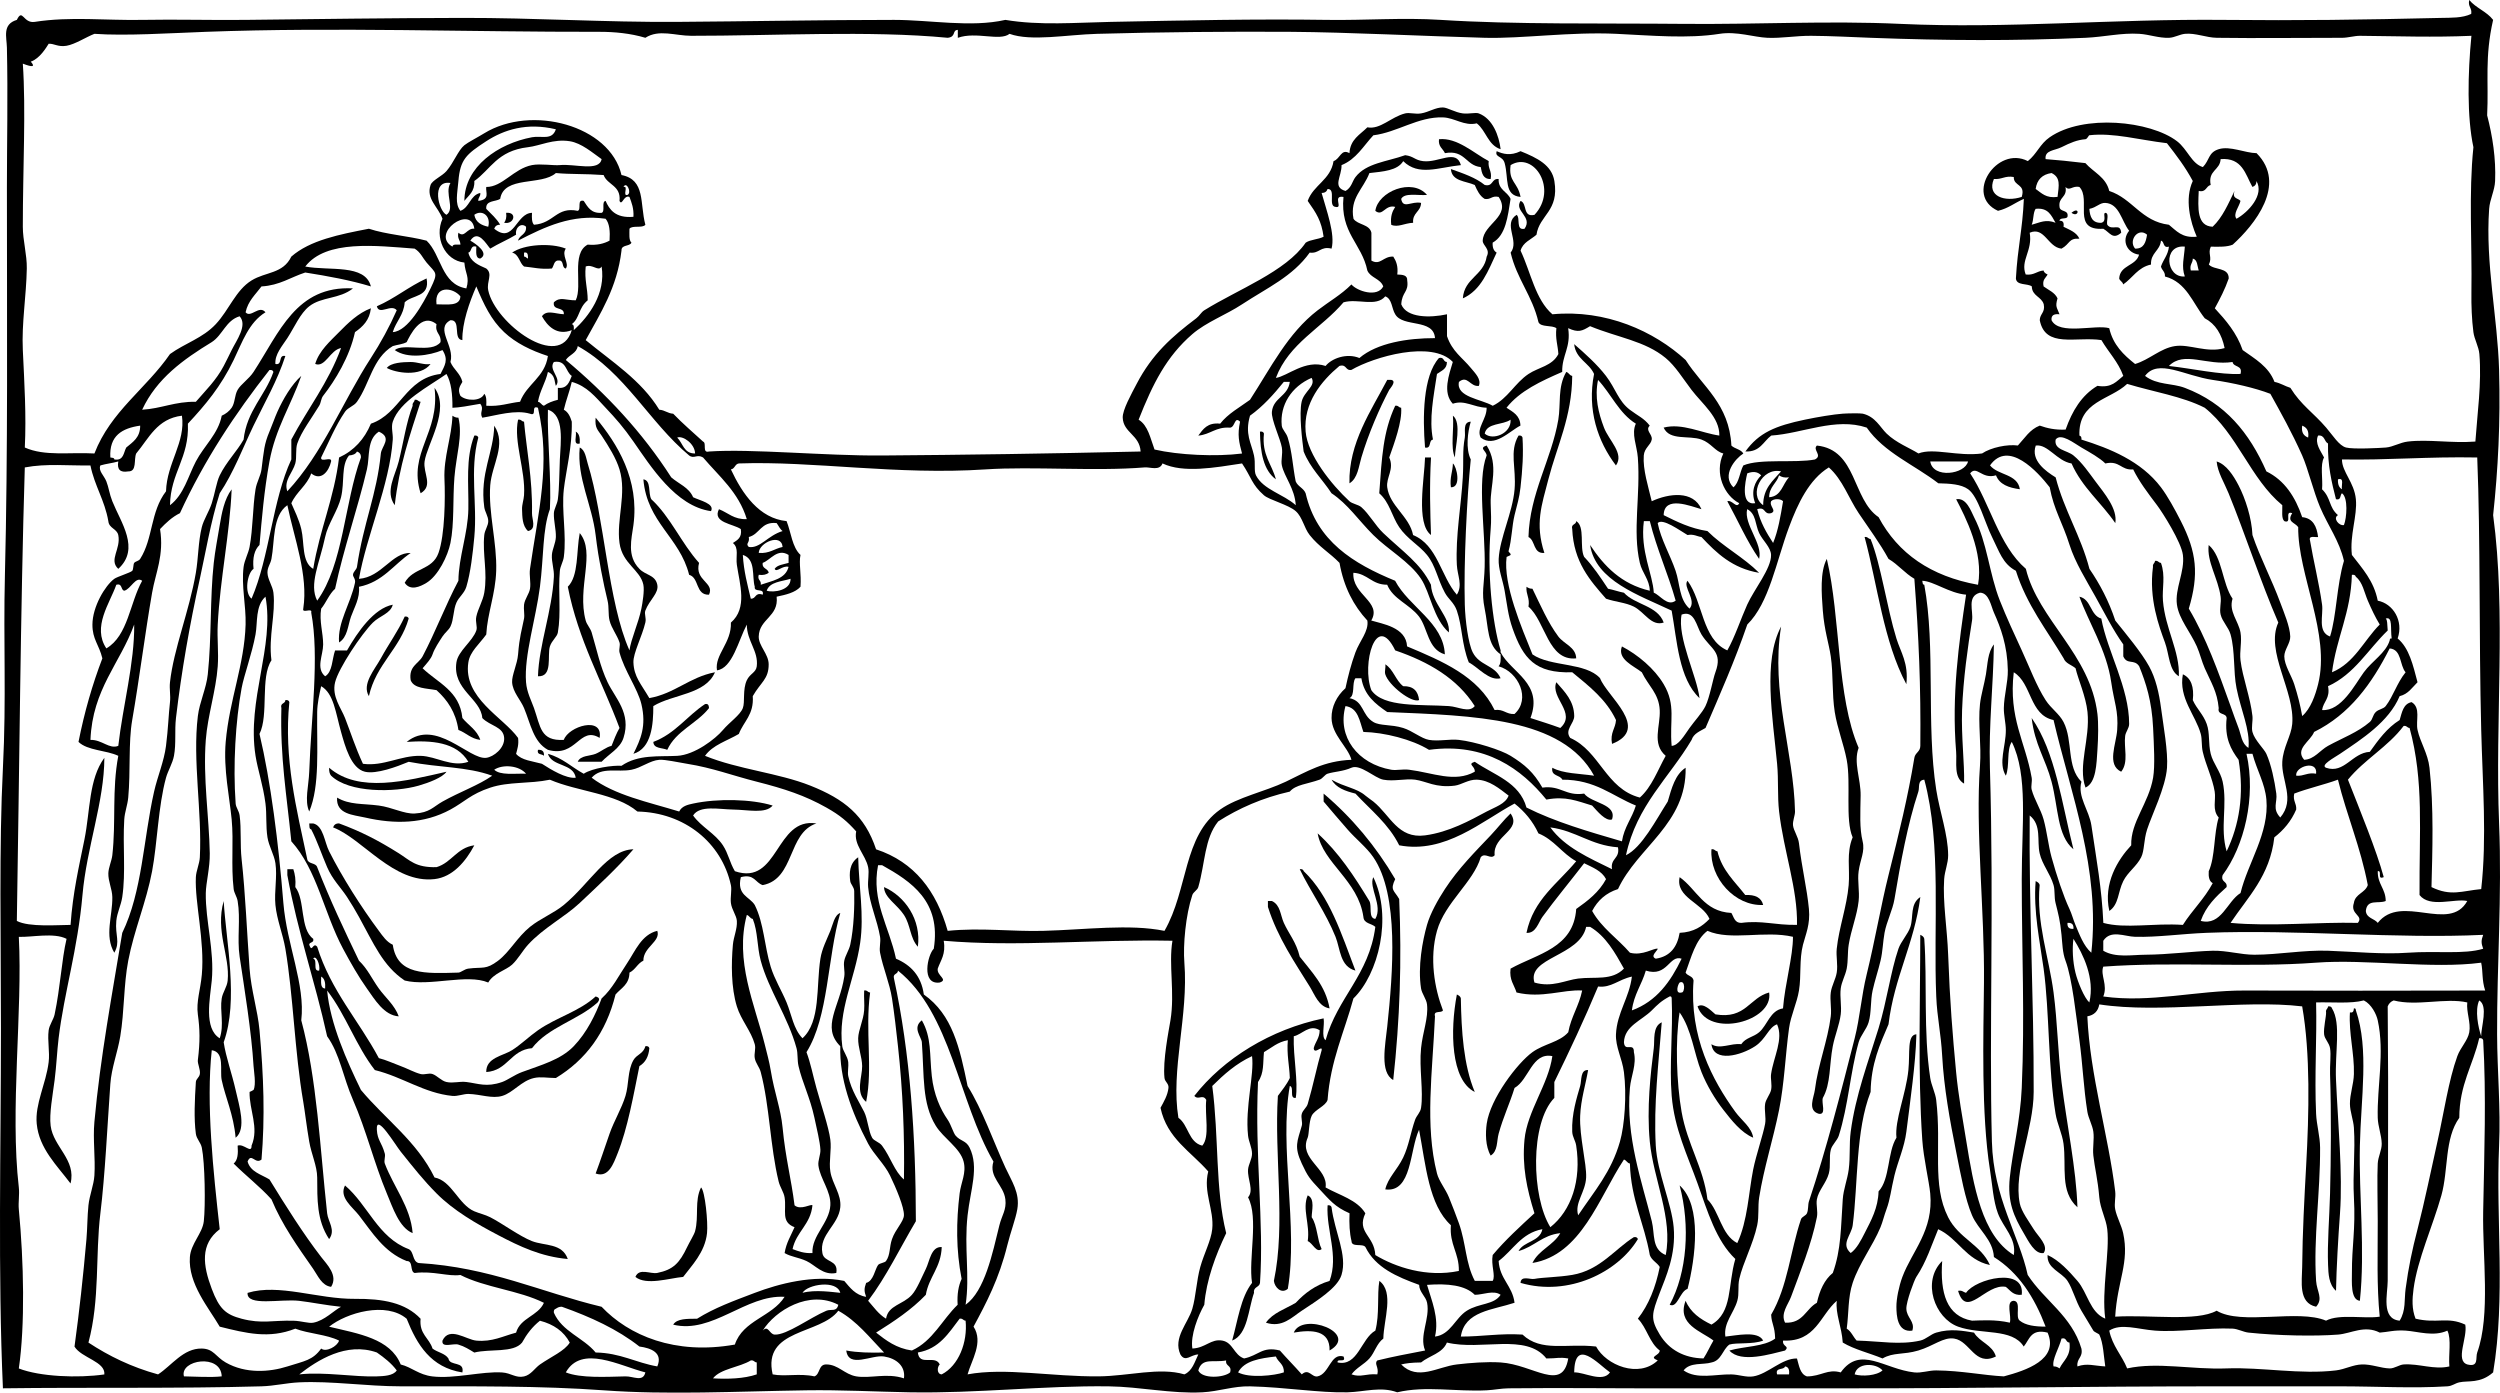 <?xml version="1.0" encoding="utf-8"?>
<!-- Generator: Adobe Illustrator 13.0.2, SVG Export Plug-In . SVG Version: 6.00 Build 14948)  -->
<!DOCTYPE svg PUBLIC "-//W3C//DTD SVG 1.1//EN" "http://www.w3.org/Graphics/SVG/1.1/DTD/svg11.dtd">
<svg version="1.1" id="Layer_1" xmlns="http://www.w3.org/2000/svg" xmlns:xlink="http://www.w3.org/1999/xlink" x="0px" y="0px"
	 width="430.418px" height="239.766px" viewBox="0 0 430.418 239.766" enable-background="new 0 0 430.418 239.766"
	 xml:space="preserve">
<g id="Layer_1_1_">
</g>
<g id="roman_relief_xA0_Image">
	<g>
		<path d="M256.305,27.737c-0.185,1.324,0.61,1.673,0.342,3.081c-1.305,0.051-1.521-0.988-1.713-2.054
			c-2.604-0.248-2.679-3.029-6.164-2.396c-0.352-0.789-1.179-1.104-1.025-2.397C250.854,23.638,253.757,26.374,256.305,27.737z"/>
		<path d="M249.797,29.106c2.104,0.75,4.248,1.46,5.821,2.739c1.502,0.36,1.125-1.158,2.397-1.027
			c-0.082,1.907,1.512,2.142,2.055,3.427c-0.483,3.056-0.82,6.256-3.082,7.531c-0.053,0.853,0.177,1.424,0.685,1.715
			c-1.462,3.104-2.655,6.476-5.821,7.876c0.252-3.518,3.609-3.927,4.109-7.191c0.691-1.297-0.715-1.908-0.686-2.739
			c0.104-2.914,4.983-4.183,2.74-7.534c-1.188-0.272-1.316,0.513-2.397,0.345c-0.859-0.512-1.296-1.443-1.712-2.397
			C252.326,31.144,249.952,31.234,249.797,29.106z"/>
		<path d="M245.688,33.559c-1.566,0.146-3.863-0.439-4.451,0.687c0.311,1.812,1.781,0.331,3.426,0.685
			c-0.048,1.55-1.521,1.673-1.369,3.425c-1.496,0.064-2.646,0.854-3.768,0.345c-0.176-1.434,0.189-2.32,0.686-3.082
			c-1.773-0.455-2.123,1.734-3.425,0.685C237.236,32.988,243.114,30.559,245.688,33.559z"/>
		<path d="M356.637,36.641C358.142,35.384,357.938,37.587,356.637,36.641L356.637,36.641z"/>
		<path d="M87.141,36.641c1.964-0.188,1.386,2.074-0.343,1.712C87.086,37.955,87.25,37.435,87.141,36.641z"/>
		<path d="M97.414,42.804c-0.818,1.15,0.666,2.547,0,3.425c-0.705-0.094-0.322-1.273-1.027-1.37c-1.074-0.158-0.965,0.861-1.37,1.37
			c-1.891,0.181-3.229-0.194-4.794-0.343c-0.828-0.655-0.858-2.109-2.055-2.396C90.241,42.045,94.857,41.783,97.414,42.804z
			 M90.223,44.174c0.344-0.001,0.408,0.277,0.685,0.343c-0.033-0.538,0.046-1.188-0.685-1.025
			C90.223,43.717,90.223,43.945,90.223,44.174z"/>
		<path d="M249.111,62.323c0.007,1.262-0.997,1.514-1.711,2.055c-0.59,3.954-1.396,7.771-0.688,11.301
			c-0.805,0.107-0.203,1.623-1.369,1.37c-0.422-5.222-0.376-12.308,2.396-15.41C248.677,61.389,248.432,62.318,249.111,62.323z"/>
		<path d="M74.128,62.665c-1.724,2.312-6.071,1.507-7.534,0.685c0.717-0.918,2.686-1.012,4.109-1.025
			C71.856,62.311,73.085,62.883,74.128,62.665z"/>
		<path d="M269.658,64.035c0.449,0.121,0.539,0.603,1.027,0.685c-0.062,7.078-2.619,12.035-4.109,17.807
			c-1.146,4.445-2.335,7.617-0.686,12.672c-1.98,0.153-1.513-2.143-2.738-2.739c0.195-7.494,3.981-13.395,5.137-20.204
			C268.748,69.54,268.131,66.676,269.658,64.035z"/>
		<path d="M239.523,65.404c1.015,0.202-0.23,1.503-0.342,1.715c-1.668,3.155-3.552,7.469-4.796,11.643
			c-0.454,1.527-0.627,3.608-2.055,4.451c-0.176-6.921,3.805-12.624,6.506-17.809C239.066,65.404,239.296,65.404,239.523,65.404z"/>
		<path d="M74.813,66.774c2.761,3.737-1.281,9.663-1.712,12.67c-0.29,2.021,1.555,4.177-0.685,5.479
			C70.204,77.882,75.769,74.611,74.813,66.774z"/>
		<path d="M71.389,68.829c0.553-0.099,0.59,0.321,1.027,0.343c-1.821,5.598-3.707,11.131-4.452,17.807
			c-1.707-2.356,0.079-5.108,0.685-7.534c0.809-3.229,1.284-6.711,2.397-9.588C70.95,69.304,71.37,69.267,71.389,68.829z"/>
		<path d="M240.209,69.856c0.553-0.097,0.59,0.323,1.027,0.345c0.189,2.408-1.182,6.087-2.055,8.561
			c0.918,2.02-0.566,3.434-0.345,5.137c0.423,3.21,3.829,5.021,4.452,8.22c4.218,1.718,4.771,7.1,7.533,10.271
			c1.048-1.66,0.094-3.264,0-5.137c-0.245-4.934,0.758-10.319,1.025-15.067c0.172-3.002-0.09-4.406,0.344-6.849
			c0.162-0.921-0.424-2.684,1.026-2.739c-0.52,1.755-0.911,4.649,0,6.506c-0.655,6.511-1.229,17.901-1.026,24.998
			c0.076,2.708,0.593,6.686,1.369,8.219c1.178,2.323,3.783,2.151,4.795,4.451c-1.961,0.513-3.807-1.844-5.479-2.737
			c-1.232-3.104-1.111-6.177-2.055-8.903c-0.479-1.38-1.438-1.947-2.057-3.082c-1.293-2.384-1.568-4.633-3.082-6.506
			c-1.34-1.662-3.436-2.777-4.793-4.794c-1.256-1.865-1.65-4.271-3.425-5.821C237.914,78.719,238.104,74.368,240.209,69.856z"/>
		<path d="M77.895,71.568c0.275,0.184,0.556,0.357,1.027,0.345c0.773,3.032-0.382,6.467-0.685,10.271
			c-0.301,3.779-0.003,7.953-0.685,11.301c-0.449,2.204-2.087,5.611-4.109,6.851c-1.129,0.688-2.812,1.444-3.767,0
			c1.457-2.662,4.735-2.092,5.821-5.139c1.108-3.104,1.169-9.553,1.027-12.67C76.35,78.681,77.783,75.211,77.895,71.568z"/>
		<path d="M250.141,71.568c1.545,1.188,0.392,5.342,0.342,7.191C249.688,77.043,250.364,73.854,250.141,71.568z"/>
		<path d="M102.55,71.911c3.736,4.481,7.553,10.645,6.506,18.489c-0.318,2.388-1.171,5.312,1.027,7.533
			c1.047,1.124,2.736,1.021,3.082,2.74c0.298,1.479-1.349,2.568-2.055,4.451c-0.223,0.594,0.19,1.246,0,2.055
			c-0.564,2.396-2.106,5.262-2.055,6.849c0.081,2.479,1.314,3.724,2.74,6.164c4.443-0.808,6.896-3.604,11.3-4.45
			c-1.635,3.845-7.203,3.755-10.616,5.819c0.005,3.142-0.292,7.272-3.424,8.221c1.238-2.495,2.275-4.765,1.37-8.562
			c-0.63-2.643-2.949-5.762-3.767-8.903c-0.137-0.525,0.17-1.194,0-1.713c-0.427-1.295-1.365-2.402-1.712-3.767
			c-0.26-1.021-0.066-2.288-0.342-3.424c-0.721-2.971-1.54-7.001-2.055-11.303c-0.628-5.245-3.244-9.81-2.739-15.064
			c0.956,0.431,1.092,1.849,1.37,2.739c2.894,9.277,3.477,23.862,7.191,32.188c0.283-1.998,1.533-4.623,2.055-7.189
			c0.203-0.995,0.547-3.096,0.343-4.108c-0.52-2.577-3.613-3.584-4.109-7.191c-0.556-4.04,1.275-8.503,0-12.67
			c-0.592-1.937-1.843-3.938-3.082-5.819C102.943,74.029,102.375,73.715,102.55,71.911z"/>
		<path d="M89.195,72.253c0.553-0.096,0.59,0.324,1.027,0.343c0.395,4.574,1.485,9.888,1.37,15.752
			c-0.021,1.093,0.847,2.756-0.685,3.082c-1.003-0.921-0.985-2.457-1.027-3.767c-0.025-0.779,0.288-1.585,0.342-2.397
			C90.512,80.986,88.378,75.999,89.195,72.253z"/>
		<path d="M99.126,74.308c0.598,0.315,0.756,1.071,0.685,2.055C98.573,76.687,99.333,75.014,99.126,74.308z"/>
		<path d="M216.924,74.308c0.396-0.056,0.609,0.076,0.686,0.343c-0.398,3.709,1.373,5.246,2.056,7.876
			C217.55,80.987,216.967,77.917,216.924,74.308z"/>
		<path d="M81.662,74.993c0.398-0.058,0.609,0.073,0.685,0.342c-1.519,5.642-0.146,11.394-0.685,17.122
			c-0.259,2.758-0.644,6.153-1.37,8.561c-0.343,1.14-1.256,1.707-1.712,2.74c-0.564,1.276-0.441,2.909-1.027,4.108
			c-0.296,0.604-0.967,1.086-1.37,1.713c-0.588,0.914-1.365,2.051-1.712,3.081c-0.268,0.794-1.018,1.579-1.712,2.396
			c2.617,2.521,6.39,3.883,6.849,8.562c1.026,1.257,2.517,2.049,3.082,3.767c-1.631-0.194-2.428-1.224-3.767-1.712
			c-0.453-3.085-1.914-5.163-3.767-6.849c-1.718-0.338-3.87-0.239-4.452-1.714c-0.368-2.422,1.32-2.787,2.055-4.107
			c2.209-4.185,3.951-8.833,6.164-13.013c0.043-4.1,1.637-8.111,1.712-12.327C80.713,83.268,80.122,79.004,81.662,74.993z"/>
		<path d="M261.439,74.993c0.396-0.058,0.607,0.073,0.686,0.342c0.177,2.849,0.002,5.47-0.343,8.562
			c-0.214,1.921-0.568,2.887-1.027,4.794c-0.462,1.925-0.47,4.207-1.026,6.163c-0.067,0.24,0.435,0.367,0.342,0.688
			c-0.023,0.09-0.68,0.306-0.684,0.342c-0.619,4.727,2.59,12.178,4.45,16.779c3.084,2.167,9.161,1.341,11.644,4.107
			c1.168,3.13,8.777,8.661,2.056,11.301c-0.366-1.964,0.597-2.6,0.685-4.107c-1.688-3.562-4.654-5.846-7.531-8.219
			c-6.401,0.191-8.438-2.346-10.273-7.533c-0.771-2.178-0.959-4.19-1.369-6.506c-0.326-1.851-1.115-3.725-1.027-5.479
			c0.185-3.632,2.396-7.956,2.739-11.983C261.072,80.539,259.82,77.766,261.439,74.993z"/>
		<path d="M245.346,78.76c0.342,0,0.687,0,1.027,0c-0.283,4.854-0.131,9.663,0,13.354C243.732,90.131,245.247,82.361,245.346,78.76z
			"/>
		<path d="M250.141,79.787c0.68,0.546,1.48,4.182-0.344,4.107C249.566,82.182,250.114,81.245,250.141,79.787z"/>
		<path d="M110.769,82.526c1.4,0.198,0.778,2.418,1.37,3.427c3.319,3.07,5.186,7.598,8.218,10.957
			c-0.836,3.077,2.712,3.352,1.712,5.479c-2.367,0.084-1.646-2.92-3.424-3.425C117.026,92.478,111.404,89.995,110.769,82.526z"/>
		<path d="M271.37,89.718c1.575,0.936,0.528,4.493,1.37,6.163c1.566,1.63,2.834,3.559,4.109,5.479
			c0.959,0.184,1.778,0.503,2.737,0.687c1.899,2.095,5.795,2.195,6.851,5.137c-2.146,0.703-3.295-1.812-5.139-2.739
			c-1.441-0.725-3.189-0.806-4.794-1.368c-2.772-3.162-5.565-6.307-5.819-11.985C270.438,90.153,271.366,90.398,271.37,89.718z"/>
		<path d="M99.811,91.772c2.81,3.419-0.524,9.396,1.027,15.066c0.198,0.724,0.807,1.317,1.027,2.055
			c0.909,3.046,1.44,5.81,2.739,8.562c1.296,2.747,4.118,5.312,2.74,9.588c-0.592,1.836-2.486,2.729-3.767,4.107
			c-1.37,0-2.739,0-4.109,0c0.458-1.116,2.106-0.964,3.082-1.368c1.003-0.418,1.776-1.157,2.74-1.37
			c0.414-1.069,0.831-2.139,1.37-3.081c-3.009-8.063-7.08-15.065-8.903-24.313C99.655,99.149,99.203,94.931,99.811,91.772z"/>
		<path d="M321.023,92.457c0.553-0.099,0.59,0.323,1.025,0.343c1.789,4.363,2.802,11.799,4.451,17.121
			c0.75,2.419,2.112,4.223,1.713,7.876C324.278,110.445,323.256,100.734,321.023,92.457z"/>
		<path d="M314.518,96.224c2.407,10.263,1.663,23.677,5.479,32.531c-0.938,2.503,0.386,5.365,0.343,8.219
			c-0.047,3.042-0.209,5.637,0.342,7.876c0.435,1.756-0.405,3.12-0.685,5.137c-0.229,1.658,0.185,3.424,0,5.138
			c-0.267,2.471-1.304,4.955-1.712,7.534c-0.213,1.345-0.078,2.729-0.343,4.107c-0.224,1.156-0.89,2.286-1.027,3.424
			c-0.181,1.477,0.18,3.064,0,4.452c-0.232,1.805-1.011,3.633-1.369,5.479c-0.619,3.184-0.319,6.438-1.713,8.901
			c-0.282,0.859,0.666,2.948-0.685,2.739c-2.021-0.58-0.84-2.864-0.687-4.109c0.526-4.271,2.229-8.535,2.739-12.67
			c0.167-1.348-0.176-2.757,0-4.107c0.152-1.174,0.84-2.273,1.027-3.424c0.222-1.363-0.14-2.8,0-4.109
			c0.38-3.613,1.742-7.288,2.055-10.958c0.24-2.847-0.432-5.529,0.685-8.219c-1.329-3.022-0.255-9.315-1.025-13.354
			c-0.521-2.723-1.615-5.422-2.057-8.219c-0.496-3.164-0.236-6.495-0.685-9.588c-0.311-2.14-1.11-4.454-1.37-7.876
			C313.612,102.225,313.318,98.466,314.518,96.224z"/>
		<path d="M371.019,96.566c0.556-0.097,0.592,0.323,1.027,0.344c0.815,2.26,0.174,4.381,0.343,6.507
			c0.385,4.824,2.917,8.692,2.739,13.013c-1.71-0.987-1.642-3.763-2.396-5.822c-1.009-2.738-2.803-7.533-2.057-13.012
			C370.58,97.04,371,97.004,371.019,96.566z"/>
		<path d="M262.811,101.018c0.274,0.184,0.557,0.357,1.026,0.343c1.384,2.843,2.688,5.861,4.452,8.221
			c0.979,1.31,3.021,1.811,3.081,3.767c-4.864,0.506-5.276-6.351-8.218-8.903C263.42,102.919,262.695,102.387,262.811,101.018z"/>
		<path d="M358.006,102.73c2.072,0.439,1.822,3.2,3.77,3.769c1.035,5.663,4.789,11.884,4.794,18.146c0,0.725-0.6,1.367-0.687,2.057
			c-0.258,2.026,0.649,4.51-0.686,6.164c-2.523-1.202-0.864-4.696-0.687-7.191c0.24-3.335-0.537-4.765-1.025-8.218
			C362.697,111.904,359.487,106.961,358.006,102.73z"/>
		<path d="M69.677,106.154c0.398-0.056,0.609,0.075,0.685,0.345c-1.504,5.229-5.62,7.85-6.849,13.354
			c-1.268-2.052,1.007-4.597,2.055-6.506C67.007,110.721,68.48,108.77,69.677,106.154z"/>
		<path d="M238.497,114.373c1.405,0.877,1.788,2.774,3.082,3.767c1.757-0.045,2.577,0.847,2.739,2.396
			c-1.289,0.542-5.24-2.537-5.821-4.451C238.338,115.562,238.617,114.907,238.497,114.373z"/>
		<path d="M49.131,120.536c0.398-0.058,0.609,0.074,0.685,0.343c-0.976,9.697,1.235,18.392,3.082,27.053
			c0.157,0.87,1.48,0.574,1.712,1.369c2.173,5.589,4.672,10.852,7.191,16.095c1.464,1.378,2.237,3.146,3.424,4.794
			c1.085,1.511,2.761,2.906,3.424,4.794c-2.542-0.172-4.123-2.896-5.479-4.794c-1.424-1.991-2.85-4.499-4.109-6.849
			c-3.282-6.123-4.454-13.579-8.903-18.491c-0.808-8.037-1.947-14.461-1.712-22.941C48.196,120.972,49.126,121.217,49.131,120.536z"
			/>
		<path d="M121.384,121.222c0.583-0.126,0.646,0.269,0.685,0.687c-2.103,2.689-5.686,3.901-7.191,7.189
			c-0.861-0.395-2.349-0.162-2.397-1.37C116.226,126.336,118.287,123.261,121.384,121.222z"/>
		<path d="M349.788,123.618c4.088,5.844,5.179,14.683,7.189,22.601c-2.823-2.352-2.587-7.173-3.768-11.643
			C352.184,130.68,350.302,128.183,349.788,123.618z"/>
		<path d="M92.62,129.098c0.747-0.062,1.09,0.28,1.027,1.027C93.328,129.76,92.384,130.019,92.62,129.098z"/>
		<path d="M56.664,132.18c5.138,4.415,13.26,2.271,20.204,0.687c-0.664,0.986-3.012,1.887-4.794,2.396
			c-4.131,1.184-11.964,1.286-15.067-1.713C56.741,133.244,56.639,132.775,56.664,132.18z"/>
		<path d="M227.881,136.631c4.887,4.132,8.99,9.045,12.328,14.725c-0.93,1.936-0.184,1.907,0.686,3.427
			c0.457,10.718,0.119,20.764-1.026,31.159c-2.335-1.305-1.375-5.956-1.027-9.246c0.979-9.234,2.065-22.578-2.396-29.104
			c-1.176-1.721-2.991-3.112-4.451-4.794c-1.378-1.589-2.768-3.191-4.109-4.794C227.881,137.544,227.881,137.088,227.881,136.631z"
			/>
		<path d="M53.24,141.768c0.229,0,0.457,0,0.685,0c1.748,0.404,1.942,3.216,2.739,4.794c2.233,4.422,5.507,9.598,8.561,13.697
			c0.672,0.903,1.319,1.893,2.397,2.397c0.769,5.243,5.515,4.962,11.3,4.794c0.439-0.015,1.021-0.598,1.712-0.687
			c2.512-0.326,2.988,0.257,5.136-1.37c1.952-1.479,3.269-4.023,5.479-5.819c1.749-1.42,4.097-2.346,5.821-3.769
			c4.5-3.715,7.513-9.471,11.985-9.589c-2.795,3.242-5.997,6.183-9.246,9.246c-2.544,2.398-6.263,4.295-8.903,7.19
			c-0.911,0.999-1.746,2.51-2.74,3.425c-1.051,0.969-3.187,1.465-4.109,3.082c-3.694-1.562-10.087,0.735-14.382-0.344
			c-3.771-2.515-5.365-6.414-7.876-10.958c-0.611-1.104-1.348-2.354-2.055-3.425c-1.134-1.719-2.485-2.969-3.424-5.137
			c-0.906-2.091-1.692-4.479-2.739-6.506C53.181,142.74,53.293,142.171,53.24,141.768z"/>
		<path d="M81.662,145.534c-1.466,2.771-3.72,5.465-6.849,5.819c-7.042,0.805-12.372-6.946-17.464-8.901
			c0.149-0.421,0.438-0.703,1.027-0.687c3.864,1.425,6.802,2.959,10.273,5.137c1.966,1.233,2.882,2.488,6.506,2.396
			C77.786,148.508,78.646,145.942,81.662,145.534z"/>
		<path d="M294.656,146.219c0.553-0.096,0.589,0.324,1.027,0.343c0.799,3.312,3.004,5.214,4.793,7.533
			c1.687-0.087,2.771,0.424,3.082,1.713C298.708,156.033,294.316,151.175,294.656,146.219z"/>
		<path d="M223.771,149.644c0.396-0.056,0.608,0.075,0.686,0.343c4.439,4.235,6.512,10.84,8.902,17.121
			c-2.684-0.714-2.588-3.737-3.424-5.819C228.286,157.177,225.57,153.376,223.771,149.644z"/>
		<path d="M350.473,151.698c0.307,0.149,0.612,0.301,0.687,0.685c-0.605,6.389,1.593,12.386,2.396,18.491
			c0.671,5.09,0.74,10.248,1.37,15.41c0.877,7.188,2.538,14.907,2.739,21.571c-3.067-2.747-1.866-6.938-2.397-10.958
			c-0.224-1.692-1.085-3.411-1.367-5.137c-1.305-7.907-1.039-17.574-2.057-24.997C351.207,162.122,350.053,156.891,350.473,151.698z
			"/>
		<path d="M152.204,152.726c3.591,1.562,6.444,5.632,5.821,10.272c-1.383-1.548-1.219-3.675-2.397-5.479
			C154.435,155.692,152.224,154.538,152.204,152.726z"/>
		<path d="M218.293,155.122c0.229,0,0.457,0,0.686,0c1.485,0.693,1.444,2.417,2.056,3.768c0.864,1.914,2.116,3.261,2.739,5.821
			c2.037,2.643,4.427,4.934,5.137,8.903c-1.883-0.3-2.541-2.344-3.426-3.77c-2.482-4.013-5.506-8.376-7.189-13.697
			C218.293,155.808,218.293,155.465,218.293,155.122z"/>
		<path d="M330.611,160.943c0.305,0.152,0.61,0.303,0.686,0.688c0.525,7.241-0.171,16.1,1.027,23.97
			c0.186,1.226,0.884,2.576,1.025,3.77c0.963,8.025-0.794,14.535,2.056,20.201c1.83,3.641,5.63,4.697,7.189,8.221
			c-4.145-0.878-5.464-4.581-8.901-6.164c-1.147,2.751-2.055,5.668-3.769,8.219c-0.33,0.49-1.75,4.244-1.712,5.479
			c0.047,1.568,1.54,2.191,1.027,3.767c-2.62,0.363-2.728-2.67-2.74-4.109c-0.013-1.341,0.427-3.521,1.027-5.136
			c1.66-4.458,5.398-7.996,4.795-14.383c-0.201-2.113-1.149-6.004-1.37-9.245C330.175,184.791,330.606,171.871,330.611,160.943z"/>
		<path d="M148.779,170.532c0.553-0.099,0.589,0.321,1.027,0.342c-0.893,6.698,0.502,12.894-0.685,18.834
			c-1.913-1.573-0.663-4.251-0.685-6.163c-0.019-1.574-0.729-3.2-0.685-4.795c0.04-1.434,0.899-3.062,1.027-4.794
			C148.862,172.834,148.719,171.845,148.779,170.532z"/>
		<path d="M304.587,170.874c0.827,4.98-10.433,7.936-12.328,2.396c1.027-0.69,2.308,0.73,3.082,1.37
			C300.559,175.521,301.164,171.789,304.587,170.874z"/>
		<path d="M250.824,171.217c0.305,0.152,0.611,0.301,0.686,0.685c0.096,5.602,0.453,11.446,2.396,16.097
			C249.764,185.945,249.639,177.454,250.824,171.217z"/>
		<path d="M102.55,171.56c0.712,0.191,0.726,0.534,0.343,1.027c-3.351,3.041-8.53,4.254-11.3,7.876
			c-3.692,0.303-4.138,3.852-7.876,4.109c-0.055-2.496,2.882-2.772,4.451-3.77c1.508-0.956,2.986-2.402,4.452-3.424
			C95.848,175.131,99.709,174.156,102.55,171.56z"/>
		<path d="M400.811,173.271c0.398-0.056,0.609,0.075,0.687,0.345c1.604,2.641,0.47,7.427,0.686,12.325
			c0.333,7.577,1.179,16.143,0.687,22.943c-0.319,4.417-0.604,9.283-0.687,13.354c-1.268-1.111-1.31-2.968-1.368-4.449
			c-0.15-3.673,0.229-8.069,0.343-12.328c0.152-5.893,0.231-13.641,0-20.546c-0.054-1.535,0.192-3.271,0-4.451
			c-0.157-0.95-0.943-1.561-1.027-2.397c-0.116-1.149,0.376-3.065,0.342-3.767C400.372,173.746,400.792,173.709,400.811,173.271z"/>
		<path d="M405.263,173.615c0.291-0.063,0.322,0.133,0.344,0.342c2.295,6.668,0.864,15.047,0.686,23.286
			c-0.188,8.557,0.928,17.935,0,26.71c-1.639-0.156-1.362-3.351-1.37-4.795c-0.027-4.639,0.649-7.389,0.343-13.014
			c-0.221-4.038,0.265-7.954,0-11.983c-0.085-1.289-0.672-2.778-0.686-4.109c-0.019-1.659,0.641-3.397,0.686-5.137
			c0.093-3.548-0.909-7.035-0.686-10.615C405.16,174.425,405.224,174.031,405.263,173.615z"/>
		<path d="M111.111,180.12c0.398-0.058,0.609,0.073,0.685,0.343c-0.122,1.476-0.708,2.488-1.712,3.082
			c-0.979,4.806-2.013,10.704-3.767,15.064c-0.664,1.65-1.544,4.258-3.767,3.427c0.802-2.146,1.564-4.453,2.397-6.851
			c0.76-2.187,2.082-4.34,2.74-6.507c0.613-2.018,0.331-4.35,1.37-6.163C109.629,181.517,110.763,181.451,111.111,180.12z"/>
		<path d="M289.177,204.091c3.907,3.52,2.718,12.469,1.37,17.807c-1.363,0.451-1.73,3.376-3.082,2.739
			C290.468,219.105,291.029,211.033,289.177,204.091z"/>
		<path d="M120.699,204.433c0.695,0.645,1.22,6.034,1.027,7.876c-0.346,3.318-2.731,5.685-4.109,7.534
			c-2.326,0.198-6.348,1.53-8.219,0c0.636-1.615,2.605-0.45,3.767-0.686c2.764-0.562,3.825-1.704,5.136-4.451
			c0.425-0.894,1.213-2.15,1.37-2.739C120.349,209.424,119.549,206.713,120.699,204.433z"/>
		<path d="M225.143,205.803c1.31,0.558,0.674,2.738,0.687,3.767c0.983,1.411,0.917,3.877,1.712,5.479
			c-0.919,0.747-1.518-1.021-2.396-1.37C225.575,210.786,224.148,208.137,225.143,205.803z"/>
		<path d="M228.566,207.515c0.396-0.056,0.607,0.075,0.685,0.343c0.501,4.169,2.771,8.207,1.712,11.645
			c-0.697,2.264-4.334,4.5-6.849,6.164c-1.712,1.133-3.373,2.98-6.163,2.055c1.17-1.684,3.346-2.361,5.136-3.425
			c1.54-1.656,3.36-3.032,5.821-3.769C230.521,216.175,228.312,211.851,228.566,207.515z"/>
		<path d="M281.301,212.994c0.398-0.058,0.609,0.073,0.686,0.342c-3.403,5.671-11.905,9.951-20.202,7.534
			c0.067-1.32,1.653-0.543,2.396-0.688c1.416-0.271,4.104-0.28,6.506-0.685C275.482,218.692,278.091,214.977,281.301,212.994z"/>
		<path d="M348.076,222.925c-1.511,0.141-1.963-0.777-2.74-1.37c-3.46-0.66-6.756,5.647-8.218,0.687
			c0.716-0.146,0.906,0.233,1.369,0.343C340.146,220.131,348.68,218.073,348.076,222.925z"/>
		<path d="M228.908,232.513c0.09-3.521-3.043-3.619-6.163-3.082C224.23,225.793,234.121,229.532,228.908,232.513z"/>
		<path d="M425.123,0c1.134,1.377,3.029,1.993,4.109,3.424c-1.479,6.49-0.742,10.584-1.027,16.438
			c0.938,3.605,1.531,7.486,1.37,11.302c-0.069,1.648-0.913,3.171-1.027,4.794c-0.664,9.449,1.461,18.72,1.712,27.735
			c0.25,8.989-0.179,17.142-1.025,24.998c2.275,16.832,0.305,35.307,1.025,53.077c0.512,12.564-0.382,24.335-0.342,36.298
			c0.021,6.417,0.635,12.627,0.342,19.179c-0.57,12.802,1.141,26.052-1.025,39.035c-2.234,1.974-4.299,1.371-5.821,1.714
			c-0.784,0.176-1.187,0.63-2.055,0.686c-5.957,0.377-12.303,0-18.491,0c-6.805-0.001-13.752,0-20.546,0
			c-23.054-0.001-44.081,0.373-64.722,0.342c-11.103-0.017-22.853,0.021-35.613,0c-6.701-0.011-13.516-0.086-22.258,0
			c-1.268,0.015-2.473,0.275-3.768,0.343c-5.268,0.272-10.505-0.816-15.409,0.345c-2.831-1.047-5.64-0.071-8.562,0
			c-4.873,0.117-10.563-0.876-16.779-1.027c-2.842-0.069-5.361,0.879-8.219,1.027c-5.327,0.273-10.735-0.957-16.094-1.027
			c-11.186-0.146-22.609,1.229-34.243,1.027c-5.893-0.104-11.902-0.435-17.807-0.345c-12.18,0.188-23.812,0.812-34.929,0
			c-10.795-0.784-22.299-0.685-34.928-0.685c-5.867-0.001-11.918-0.945-17.464-0.686c-2.238,0.104-4.291,0.622-6.506,0.686
			c-14.353,0.409-30.071,0.147-44.517,0.342c-0.881-19.769-0.342-41.245-0.342-61.979c0-15.542-0.34-31.33,0.342-44.858
			c0.61-12.096,0.051-21.428,0.343-33.217C1.371,77.849,1.19,55.476,1.19,32.188c0-7.624,0.185-15.561,0-23.971
			c-0.041-1.864-0.832-4.03,1.712-4.794c1-2.082,1.068,0.655,3.082,0.343c6.121-0.959,12.282-0.22,18.492-0.343
			c5.867-0.115,11.877,0.069,17.807,0c12.404-0.143,24.855-0.314,37.324-0.341c12.335-0.027,24.603,0.769,36.983,0.685
			c12.436-0.084,24.977-0.343,37.325-0.343c6.296,0,13.197,1.354,19.176,0c5.951,0.995,12.082,0.463,18.149,0.343
			c12.92-0.256,24.973-0.53,37.326-0.343c6.396,0.098,12.961-0.423,19.519,0c12.681,0.819,27.837,0.551,41.776,0.686
			c12.496,0.12,24.858-0.578,37.326,0c18.479,0.859,36.535-0.887,55.814-0.686c12.778,0.134,23.527-0.016,37.325-0.342
			c1.651-0.039,3.617,0.046,5.137-0.688C425.634,1.316,424.849,1.188,425.123,0z M163.161,6.506
			c-13.434-1.29-30.25-0.327-44.174-0.343c-2.713-0.003-5.543-1.17-7.876,0.343c-2.53-0.765-5.35-1.032-7.876-1.027
			c-22.369,0.041-45.382-0.833-67.802,0c-6.281,0.233-13.84,0.726-19.176,0.345c-1.46,0.572-3.333,1.803-4.794,2.055
			C9.988,8.13,9.316,7.475,8.381,7.533c-0.4,0.627-1.514,2.542-3.082,3.082c0.791,0.894,0.359,1.01-1.37,0.343
			c0.551,7.971,0,18.085,0,28.079c0,2.345,0.727,4.831,0.685,7.189c-0.085,4.756-0.901,9.396-0.685,14.04
			C4.2,66.08,4.542,71.513,4.272,77.048c3.457,1.549,7.769,0.774,11.985,1.026c2.793-7.251,8.923-11.166,13.013-17.121
			c2.612-1.886,5.622-2.729,7.876-5.139c2.309-2.469,3.431-5.842,6.164-7.531c2.443-1.515,5.404-1.113,6.849-4.109
			c3.225-2.824,8.285-3.814,13.354-4.794c2.999,0.997,6.76,1.229,9.931,2.055c2.562,2.46,2.525,7.521,6.849,8.218
			c0.61-2.036-0.196-2.466-0.342-4.449c-3.433-0.366-5.191-4.377-3.767-7.533c-0.761-2.112-2.867-3.427-2.055-5.822
			c0.276-0.812,1.988-1.522,2.739-2.396c1.273-1.479,2.012-3.576,3.082-4.452c0.59-0.482,2.32-1.376,3.424-2.057
			c8.124-4.984,21.636-1.361,23.628,7.191c4.17,0.803,3.128,4.916,4.109,8.562c-0.498,0.643-2.241,0.039-2.74,0.685
			c0.004,0.909-0.129,1.955,0.343,2.396c-0.324,0.704-1.764,0.291-1.712,1.37c-0.769,6.422-3.624,10.761-6.164,15.409
			c4.501,3.717,9.554,6.884,12.67,11.985c0.97,0.058,1.427,0.628,2.397,0.686c1.619,1.69,3.411,3.209,5.137,4.794
			c0.679,0.233-0.214,2.04,1.027,1.712c7.334-0.505,19.928,0.759,29.792,0.687c13.998-0.104,28.561-0.317,44.517-0.687
			c-0.173-2.872-2.975-3.216-3.082-5.819c-0.055-1.331,1.502-4.103,2.397-5.821c2.671-5.134,6.074-8.132,10.273-11.301
			c0.575-0.437,0.829-1.033,1.37-1.369c5.801-3.607,14.04-6.654,17.464-11.646c0.816-0.553,2.193-0.546,3.081-1.025
			c-0.375-2.732-1.236-4.025-2.738-6.163c0.992-2.774,3.935-3.603,4.451-6.849c1.163-0.398,1.297-2.203,2.739-1.37
			c0.122-2.391,1.835-3.188,3.082-4.451c2.233,0.424,4.052-1.779,6.506-2.397c0.757-0.188,1.703,0.169,2.739,0
			c1.334-0.217,2.521-1.056,3.768-1.025c0.797,0.018,2.084,0.862,3.424,1.025c1.059,0.128,2.191-0.204,2.739,0
			c2.397,0.894,3.482,3.827,3.769,6.164c-2.18-0.675-2.5-3.208-4.108-4.452c-2.146,0.516-3.795-0.958-5.819-1.025
			c-4.271-0.146-7.89,2.581-11.986,3.082c-1.709,1.829-2.952,4.124-5.479,5.137c0.058,1.928-1.653,3.773,0.687,4.451
			c1.056-0.605,1.136-1.642,1.713-2.396c1.832-2.402,5.385-2.64,8.561-3.767c1.465,0.178,1.643,0.854,3.082,1.027
			c2.719,0.322,5.696-2.167,6.508,0.685c-3.959,0.408-7.265,1.925-9.932-0.685c-0.988,1.637-3.469,1.78-5.82,2.054
			c-1.045,2.752-3.422,4.312-2.74,7.877c0.752,1.074,2.752,0.899,3.082,2.396c0,1.6,0,3.196,0,4.794
			c1.555,0.896,2.03-0.786,3.768-0.685c0.494,0.762,0.859,1.651,0.688,3.082c0.873,0.039,1.762,0.063,1.711,1.027
			c0.287,2.061-0.898,1.884-1.026,4.107c0.937,2.354,4.954,2.351,7.876,1.712c0,1.256,0,2.513,0,3.769
			c0.893,2.645,2.639,3.686,4.109,5.479c0.729,0.895,1.838,1.923,1.369,3.082c-1.514,0.191-1.937-1.925-3.426-0.685
			c-0.531,2.625,3.807,2.933,5.821,4.107c2.589-1.242,3.802-3.904,6.164-5.479c1.729-1.151,4.088-1.37,5.137-3.424
			c-0.089-1.512-0.548-2.648-0.343-4.452c-0.792-0.577-2.627-0.112-3.082-1.027c-1.046-4.547-3.734-7.452-4.794-11.982
			c1.596-2.011-1.414-4.953,1.026-6.509c0.713,0.543-0.209,2.721,1.369,2.397c1.459-2.116-1.856-3.026-0.686-4.794
			c1.193,0.404,0.314,2.882,2.396,2.396c4.088-4.354-0.065-11.021-4.108-8.561c-0.419,2.889,1.233,2.914,1.712,5.479
			c-2.896-0.268-2.02-3.179-2.739-5.819c-0.353-1.293-1.746-0.952-1.37-2.057c1.074,0.474,2.346,0.854,4.109,0
			c2.916,1.178,5.373,2.403,5.82,5.139c0.854,5.202-2.576,5.817-3.082,9.246c-0.972,0.854-2.342,1.311-2.738,2.737
			c1.762,3.72,2.538,8.42,5.479,10.958c9.215-0.872,17.539,2.917,22.942,7.876c2.937,4.6,7.501,7.566,7.876,14.727
			c0.57,0.568,1.648,0.635,2.055,1.369c-1.361,0.849-3.807,3.738-1.712,5.82c1.007-0.817,1.071-2.582,1.712-3.768
			c2.881-1.23,8.98-0.364,12.328-1.027c1.381-0.71-0.479-1.658,0.342-2.396c6.912,0.733,6.054,9.244,10.616,12.327
			c3.34,6.249,8.99,10.187,17.121,11.644c1.003-5.587-2.201-11.711-3.767-14.725c1.774-0.352,2.575,2.104,3.082,3.081
			c2.291,4.423,2.585,9.664,4.449,14.383c1.124,2.841,2.479,5.763,3.77,8.561c1.345,2.924,2.522,6.1,4.106,8.562
			c0.938,1.458,2.342,2.329,3.082,3.768c1.664,3.22,0.476,7.729,3.082,10.272c-0.733,2.561,1.326,4.91,1.714,7.533
			c0.879,5.973,1.788,10.803,2.055,16.778c3.771,1.039,8.69,0,13.697,0.342c1.588-2.521,3.718-4.501,5.137-7.188
			c-0.598-0.315-0.756-1.071-0.687-2.055c1.144-2.514,0.846-6.464,1.714-9.246c-1.163-1.311-0.45-2.983-0.687-4.451
			c-0.357-2.241-1.529-4.588-2.055-6.852c-0.244-1.049-0.097-2.173-0.343-3.081c-0.895-3.272-3.843-6.173-3.082-10.271
			c1.412,0.641,1.957,2.153,1.713,4.451c0.695,1.536,1.805,2.45,2.396,4.107c0.573,1.604,0.236,3.315,0.688,5.139
			c0.397,1.619,1.677,3.029,2.055,4.794c0.858,4.009-0.5,8.004,0.685,11.983c2.159-4.524,3.044-9.729,2.057-15.752
			c-1.312-1.77-2.438-3.729-2.057-7.189c-0.062-0.968-1.628-0.429-1.368-1.712c-0.26-2.844-1.303-4.372-2.396-6.851
			c-0.524-1.184-0.836-2.566-1.37-3.767c-1.113-2.5-3.086-4.739-3.425-7.191c-0.383-2.773,1.387-5.663,1.027-8.561
			c-0.272-2.203-3.494-7.296-4.451-8.562c-1.646-2.176-3.045-4.021-4.109-6.164c-2.128,0.188-2.293-1.589-4.794-1.025
			c-0.938-0.947-2.656-1.898-4.107-2.739c-1.233-0.715-3.58-2.604-4.451-1.37c-0.311,1.799,1.936,1.804,3.082,2.739
			c1.459,1.189,2.729,3.06,3.767,4.452c1.52,2.038,3.843,4.709,3.424,7.188c-2.404-3.527-5.722-6.146-7.532-10.271
			c-2.505-0.397-4.087-3.384-6.163-3.082c-0.896,2.562,1.7,4.41,3.425,5.479c1.478,5.714,4.331,10.051,5.82,15.752
			c1.812,2.644,3.346,5.562,4.45,8.903c1.826,2.284,4.52,5.501,5.821,7.876c1.143,2.081,1.719,4.634,2.055,7.191
			c0.401,3.053,1.229,7.462,1.027,10.271c-0.243,3.396-2.638,8.174-3.424,10.615c-0.607,1.885-0.446,3.623-1.027,4.794
			c-0.779,1.568-2.299,2.537-3.082,4.109c-0.948,1.9-0.731,3.979-2.396,5.137c-1.08-4.736,1.447-8.822,3.767-11.301
			c-0.119-4.03,3.003-7.196,3.769-11.645c0.35-2.031,0.135-5.675,0-8.561c-0.22-4.696-1.242-7.757-2.396-10.616
			c-0.865-1.322-2.077-0.188-2.739-1.712c0-0.687,0-1.37,0-2.055c-1.773-2.493-3.235-5.422-4.794-8.22
			c-1.55-2.784-3.508-5.909-4.452-8.901c-1.242-3.943-2.69-6.002-3.424-9.933c-2.094-2.693-7.117-8.216-10.272-3.768
			c1.355,1.726,4.733,1.431,5.138,4.107c-1.916-0.252-3.511-0.824-4.109-2.396c-2.47,0.738-3.306-1.772-4.451-0.343
			c3.461,5.215,4.919,12.432,9.589,16.437c2.147,8.808,11.104,14.694,12.326,24.998c0.183,1.521,0.146,4.055,0,6.164
			c-0.161,2.382-0.202,5.666-2.055,6.506c-1.353-3.731,0.822-8.368,0.343-13.013c-0.275-2.686-1.64-5.689-2.055-7.533
			c-0.672-0.583-1.711-0.8-2.055-1.712c-2.892-4.872-6.35-9.176-8.219-15.067c-2.282-1.199-2.867-3.337-4.108-5.819
			c-1.249-2.499-2.377-6.974-4.109-8.221c-1.224-0.88-3.149-0.972-5.137-1.025c-4.127-3.178-9.332-5.277-12.327-9.588
			c-5.385-1.799-11.04,1.01-16.438,1.37c-1.371,1.022-1.924,2.867-4.451,2.737c2.344-3.236,5.145-4.405,10.271-5.479
			c2.178-0.454,4.937-0.916,6.508-1.026c0.821-0.059,3.021-0.096,3.425,0c2.185,0.516,2.962,2.312,4.107,3.424
			c1.646,1.601,3.998,2.495,5.479,3.426c2.624-1.023,6.72,0.559,10.958,0c1.547-1.04,4.346-1.609,6.163-1.369
			c1.161-1.235,2.035-2.76,3.767-3.426c1.262,0.45,2.651,0.773,4.452,0.687c1.128-3.21,2.759-5.916,5.479-7.534
			c2.473,0.416,3.309-0.803,4.452-1.712c-0.882-2.428-2.547-4.073-3.767-6.164c-4.416-0.646-9.661,1.454-10.616-3.424
			c0.021-1.122,0.976-1.311,0.687-2.739c-0.381-1.332-2.021-1.404-2.056-3.082c-0.806-0.562-2.632-0.106-2.738-1.37
			c0.306-5.474,1.139-8.335,1.368-13.695c-1.519,0.648-2.689,1.646-4.45,2.055c-5.886-2.657-0.215-11.306,5.138-8.562
			c1.563-1.247,2.074-2.938,3.767-4.108c5.797-4.021,17.323-2.825,21.915,0.685c1.812,1.386,2.503,3.884,4.452,4.452
			c1.182-1.202,0.906-2.514,2.739-3.082c1.938-0.602,4.521,0.662,6.507,0.687c5.355,5.386-0.42,12.404-4.109,15.752
			c-0.96,0.41-2.361,0.377-3.767,0.343c-0.569,1.187,0.297,1.823-0.343,3.081c0.929,1.013,3.454,0.427,3.424,2.396
			c-0.647,1.863-1.511,3.514-2.396,5.139c1.919,2.076,3.768,4.225,4.794,7.189c2.129,1.524,4.474,2.833,5.479,5.479
			c1.049,0.208,1.784,0.728,2.74,1.025c1.858,2.992,3.929,4.248,6.163,6.851c1.146,1.335,2.209,3.105,3.425,3.425
			c1.246,0.324,5.79,0.084,6.849,0c1.24-0.1,2.406-0.864,3.768-1.027c3.549-0.427,7.48,0.313,11.644,0
			c0.328-4.778,1.104-10.046,0.687-15.065c-0.104-1.268-0.869-2.555-1.026-3.769c-0.282-2.181-0.376-4.631-0.343-6.849
			c0.129-8.478-0.485-17.027,0.343-24.998c-1.112-5.14-0.983-12.682-0.343-19.177c-6.533,0.289-12.528,0.064-19.178,0
			c-0.932-0.009-2.098,0.344-3.082,0.343c-6.979-0.009-14.562,0.103-21.571,0c-1.835-0.026-3.688-0.862-5.479-0.685
			c-0.93,0.092-1.789,0.646-2.738,0.685c-1.771,0.07-3.396-0.573-5.138-0.685c-3.065-0.197-6.053,0.543-9.246,0.685
			c-12.255,0.545-23.909,0.494-36.98,0c-2.917-0.11-7.045-0.327-10.273-0.343c-2.646-0.014-5.12,0.45-7.532,0.343
			c-2.312-0.103-5.295-1.148-8.22-0.685c-5.499,0.872-11.729,0.289-17.807,0c-7.789-0.372-16.272,0.855-22.603,0.685
			c-10.101-0.275-23.869-0.961-33.216-1.027c-10.505-0.072-22.754,0.035-33.559,0.345c-5.215,0.146-11.335,1.344-15.067,0
			c-1.67,1.322-5.748-0.448-8.903,0.685c0-0.456,0-0.913,0-1.369C163.876,5.202,164.663,6.348,163.161,6.506z M83.717,24.312
			c-3.477,2.253-4.485,3.174-4.794,6.851c-0.186,2.213-0.639,3.906,0.343,5.137c1.596-0.572,1.654-2.684,3.424-3.082
			c0.077,0.646-0.386,0.756-0.343,1.37c2.109-0.25,1.217-1.466,1.37-2.397c2.787,0.024,4.706-3.146,7.876-3.767
			c1.436-0.281,3.72,0.105,4.794,0c2.566-0.258,6.773,1.17,7.191-1.027c-1.569-1.095-3.447-2.76-5.479-3.082
			c-2.833-0.447-5.135,0.791-7.191,1.027c-5.328,0.611-6.456,3.872-9.246,5.821c0.099,1.812-0.967,2.458-1.712,3.425
			c0.017-5.898,5.832-9.871,11.643-10.958c1.674-0.313,3.447,0.604,4.109-1.37C90.696,21.06,86.79,22.321,83.717,24.312z
			 M377.525,31.161c-1.273-2.379-2.848-4.46-4.452-6.506c-4.801-0.565-9.188-1.845-13.354-1.37
			c-0.124,0.014-0.354,0.656-0.686,0.685c-1.419,0.115-2.566,0.601-4.108,1.37c-1.192,0.596-2.938,0.507-2.74,2.055
			c2.532,0.193,3.52,0.311,6.851,0.687c1.389,1.58,3.538,2.396,4.107,4.794c4.034,1.331,5.498,5.229,10.273,5.82
			c1.272,1.012,2.234,2.33,4.794,2.056C377.099,38.234,376.089,34.261,377.525,31.161z M382.319,27.395
			c-0.1,1.957-2.211,1.898-1.712,4.451c-0.839,0.191-0.73,1.325-2.057,1.027c-0.135,2.986-0.342,6.049,2.396,6.164
			c1.703-1.607,2.687-3.937,3.767-6.164c-0.47,1.383,0.614,1.213,1.027,1.713c-0.219,1.012-1.345,2.25-0.687,3.082
			c2.015-1.118,4.844-4.125,3.427-6.507c0.018,0.589-0.266,0.878-0.688,1.025C386.576,29.986,386.042,27.096,382.319,27.395z
			 M88.853,40.407c-1.416,0.865-3.035,1.529-4.452,2.396c-0.677-0.756-2.101-3.42-3.424-1.369c0.923,0.51,3.342,2.179,1.712,3.082
			c-0.875-0.039-0.68-1.146-0.685-2.055c-1.099-0.301-0.71,0.888-1.37,1.025c0.355,1.587,1.734,2.146,3.082,2.739
			c1.192,0.979,0.018,2.21,0.342,3.769c1.178,5.644,12.272,13.957,14.382,6.849c-2.588,1.01-4.211-0.734-5.137-2.396
			c0.841-1.17,2.291-0.397,3.767-0.345c0.125-1.38-1.98-0.528-1.712-2.055c1.097-1.023,2.022-0.329,3.767-0.343
			c1.224-2.545-0.846-8.047,2.055-9.588c1.626,0.143,2.801-0.166,3.767-0.687c0.104-1.588-0.003-2.965-0.685-3.767
			c-5.777-0.82-10.346,1.336-15.067,3.769c0.233-1.021,1.497-1.015,1.37-2.396C89.776,38.288,88.654,39.139,88.853,40.407z
			 M91.593,36.641c-0.045,0.844-0.052,1.649,0.342,2.055c3.468-0.253,3.854-3.161,7.534-2.396c0.679-0.234-0.214-2.04,1.027-1.712
			c0.688,1.021,1.233,2.189,3.082,2.055c0.676-0.237-0.084-1.911,0.685-2.055c0.623,1.419,1.633,3.021,4.794,2.739
			c0.082-1.451-0.314-2.427-0.685-3.427c-1.004-0.394-1.271,1.645-1.712,0.688c0.274-2.672-2.082-2.712-2.74-4.452
			c-3.141-0.234-5.789-0.107-8.218-0.343c-2.455,2.226-8.952,0.408-9.588,4.452c-0.84,0.528-2.533,0.207-2.397,1.712
			c0.843,0.869,1.769,1.653,2.397,2.738c-0.589-0.019-0.878,0.265-1.027,0.687C88.492,42.106,88.797,36.711,91.593,36.641z
			 M350.473,32.531c1.011,0.701,1.776,1.646,3.769,1.367c0.24-2.013,0.549-3.331-1.027-4.107
			C351.612,30.018,350.699,30.931,350.473,32.531z M343.281,30.818c-1.27,2.999,1.932,4.024,4.795,3.082
			c0.703-2.301-1.417-1.777-1.37-3.424C345.183,30.208,344.651,30.933,343.281,30.818z M76.868,36.982
			c1.531-1.029-0.376-3.724,0.685-5.479C74.181,30.969,75.485,36.34,76.868,36.982z M108.029,33.559
			c0.792-0.363-0.162-2.443-0.685-1.37C108.274,31.943,107.1,33.804,108.029,33.559z M354.582,35.613
			c0.062,0.967,1.628,0.429,1.37,1.714c-0.211,0.475-1.318,0.052-1.37,0.685c0.615-0.044,0.801,0.34,0.685,1.027
			c1.063,0.535,2.246,0.948,2.739,2.055c-1.885-0.123-1.604,0.907-3.081,1.712c-2.348-0.222-2.918-3.851-5.479-2.739
			c0.544,3.104-1.642,4.757-0.687,7.191c1.438,0.181,1.913-0.599,3.082-0.688c0.072,0.387,0.38,0.533,0.687,0.688
			c-0.306,0.608-0.956,0.87-0.687,2.055c0.853,0.633,1.935,1.035,2.396,2.057c-0.433,1.492-0.103,1.521,0.343,2.737
			c-0.896-0.097-1.473,0.125-1.37,1.027c1.337,2.646,7.57,0.682,9.931,1.369c0.657,2.882,2.479,4.599,4.452,6.164
			c2.456-0.729,4.347-2.698,6.851-3.082c2.555-0.394,5.47,1.233,8.561,0.343c-0.486-2.367-1.557-4.15-3.424-5.137
			c-2.071-2.609-3.14-6.223-6.849-7.191c0.053-0.852-0.538-1.06-0.688-1.712c0.396-1.201,1.229-1.968,1.37-3.424
			c-1.1,0.3-0.71-0.889-1.37-1.027c-0.174,1.768-1.803,2.078-1.712,4.108c-2.264,0.476-3.162,2.315-4.794,3.425
			c-0.082-0.488-0.563-0.578-0.686-1.027c0.15-2.357,2.901-2.119,3.425-4.107c-2.021-0.229-3.114-2.387-1.712-4.109
			c-1.305-1.666-1.685-4.679-4.109-4.794c-0.951-0.045-1.485,0.789-2.739,1.027c0.104,1.382,0.505,2.463,2.057,2.396
			c1.055-0.271,0.174-1.607,0.685-1.712c0.756,0.042,0.146,1.452,0.343,2.056c0.831,1.13,2.245-0.439,2.396,1.368
			c-1.469,1.287-1.947-0.057-3.082-0.685c-5.507,0.37-2.022-5.034-4.109-7.191c-1.229-0.281-1.656,0.772-2.396,0
			C355.958,34.021,354.346,33.893,354.582,35.613z M227.539,33.216c0.834,3.011,2.375,7.11,1.712,9.588
			c-1.953-0.469-2.069,0.898-3.767,0.688c-2.942,4.128-7.332,6.061-11.645,8.901c-2.76,1.819-6.163,3.063-8.561,5.136
			c-4.446,3.845-6.793,8.511-9.246,14.727c1.637,0.989,2.021,3.229,2.739,5.137c4.121,0.951,10.542,1.266,15.067,0.687
			c-0.527-1.971-0.827-3.18-0.343-5.479c-0.988-0.993-0.81,0.929-1.712,1.027c-2.461-0.179-3.382,1.184-5.479,1.37
			c0.826-1.114,1.585-2.296,3.767-2.057c1.354-1.727,3.36-2.804,5.137-4.107c3.6-5.546,6.498-11.445,11.645-15.409
			c1.953-1.506,4.055-2.679,5.819-4.452c0.944,1.133,4.449,2.313,5.479,0.343c-0.479-1.349-2.187-1.467-2.738-2.738
			c-0.948-4.646-4.709-6.479-4.109-12.672c-1.994-0.334,0.028,2.049-1.369,1.715c-1.362-0.121,0.155-3.124-1.369-3.082
			C228.426,32.961,228.125,33.23,227.539,33.216z M349.788,38.695c1.476-0.392,2.41-1.003,4.109-0.343
			c-0.721-1.222-1.237-2.645-3.427-2.396C350.005,36.629,350.146,37.911,349.788,38.695z M81.662,36.982
			c0.221,1.265,1.171,1.796,2.397,2.057C84.561,37.121,82.954,36.025,81.662,36.982z M77.895,42.462
			c0.064-0.508,0.828-0.314,1.37-0.343c0.007-0.809-0.59-1.01-0.343-2.057c1.077,0.978,1.445-0.832,2.74-0.685
			C81.129,35.138,74.017,40.246,77.895,42.462z M367.595,42.804c1.521,0.035,1.853-1.116,2.057-2.396
			C368.132,39.078,366.383,41.403,367.595,42.804z M74.128,49.652c1.387-2.854,0.938-2.529-0.685-4.449
			c-0.669-0.791-1.032-1.775-2.055-2.397c-6.584-0.49-15.246-1.582-18.833,3.082c4.122,0.787,10.314-0.497,11.3,3.425
			c-3.499-1.065-7.358-1.771-11.3-2.396c-2.507,0.804-4.4,2.221-7.534,2.396c-1.016,1.381-2.315,2.479-2.739,4.451
			c0.876,1.066,2.348-1.331,3.424,0c-2.876,1.773-3.963,5.082-5.479,8.219c-2.219,4.591-4.855,7.71-7.876,10.958
			c0.238,5.945-2.993,8.422-3.082,14.04c2.392-1.817,3.118-4.984,4.452-7.534c1.398-2.672,3.874-4.786,4.452-7.876
			c0.708-0.313,1.304-0.785,1.712-1.367c0.593-0.85,0.486-2.139,1.027-3.082c0.558-0.978,1.942-1.865,2.74-3.082
			c4.424-6.76,7.348-14.916,17.121-14.387c-2.352,1.867-5.393,1.405-7.534,3.082c-1.563,1.227-2.533,3.586-3.767,5.479
			c-0.892,1.369-2.189,2.811-2.055,4.451c1.309,0.279,0.404-1.651,1.712-1.369c-1.367,4.243-3.573,8.012-5.479,11.982
			c-1.862,3.883-3.429,8.068-5.821,11.646C36.274,89.8,35.306,95.6,34.405,99.648c-1.727,7.759-3.17,15.988-4.109,23.972
			c-0.251,2.137,0.051,4.415-0.342,6.507c-0.247,1.312-1.049,2.598-1.37,3.767c-1.352,4.923-1.484,11.232-2.397,16.096
			c-0.999,5.317-3.113,10.183-4.109,15.408c-0.801,4.202-0.65,8.676-1.37,13.015c-0.46,2.772-1.515,5.44-1.712,8.218
			c-0.512,7.21-0.904,15.625-1.712,22.259c-0.886,7.274-0.061,14.81-2.055,22.258c3.508,2.314,7.419,4.226,11.985,5.479
			c2.345-1.521,4.35-4.52,7.534-4.452c2.05,0.043,2.354,1.392,4.109,2.396c3.439,1.973,7.56,1.661,10.616,0.687
			c2.959-0.945,4.369-1.054,5.821-3.082c0.823,0.688,2.798-0.383,3.082-1.369c-2.128-1.068-5.222-1.171-7.534-2.055
			c-4.542,1.786-8.461,0.785-13.012-0.344c-1.875-3.221-5.468-7.391-5.137-11.984c0.168-2.33,2.162-4.068,2.397-6.164
			c0.301-2.676,0.192-10.084-0.342-12.67c-0.188-0.911-0.904-1.477-1.027-2.396c-0.353-2.63-0.193-5.866,0-8.901
			c0.035-0.558,0.57-0.747,0.685-1.37c0.136-0.741-0.418-1.786-0.343-2.396c0.405-3.265,0.348-5.347,0-7.876
			c-0.303-2.206,0.453-4.247,0.685-6.849c0.52-5.826-1.228-12.394-1.027-16.779c0.051-1.105,0.627-2.302,0.685-3.425
			c0.402-7.842-1.275-16.634-0.343-24.312c0.295-2.43,1.452-4.729,1.712-7.191c0.67-6.344,0.36-13.075,1.027-19.177
			c0.231-2.117,0.68-4.404,1.027-6.506c0.334-2.027,0.796-4.514,2.054-6.164c-0.313,7.586-1.989,15.346-2.397,23.285
			c-0.124,2.425,0.174,4.799,0,7.189c-0.307,4.221-1.733,8.441-2.055,12.67c-0.503,6.644,0.569,13.128,0.685,19.521
			c0.044,2.441-0.659,5.095-0.685,6.849c-0.071,4.778,1.516,9.915,1.027,15.067c-0.295,3.112-1.41,8.229,1.37,9.93
			c0.802-2.349,0-4.684,0.342-6.849c0.166-1.054,0.92-1.991,1.027-3.081c0.417-4.243-2.16-8.522-0.685-13.698
			c0.415,6.984,2.589,17.132,0,24.312c0.372,2.514,1.429,5.434,2.055,8.22c0.604,2.688,1.912,6.693,0,8.219
			c-0.344-3.979-1.774-6.97-2.397-9.932c-0.349-1.657,0.576-4.811-1.712-5.138c-0.997,9.24,0.265,20.894,1.37,30.819
			c-3.399,2.579-2.9,6.214-1.37,10.271c1.297,3.44,2.394,4.414,5.137,5.138c3.493,0.92,5.336,0.248,8.903,0.343
			c1.409,0.037,2.607,0.488,3.424,0.343c1.939-0.346,3.594-2.141,4.794-2.74c-2.524-0.25-5.252-0.804-7.191-1.024
			c-3.229-0.372-9.074,1.021-8.903-1.37c5.374-1.654,12.127,1.087,18.491,1.026c4.833-0.046,8.708,0.676,11.3,3.425
			c-0.267,2.665,1.492,3.303,2.055,5.137c0.834,0.649,2.161,0.808,2.74,1.712c0.224,1.375,2.821,0.376,2.397,2.397
			c-5.42-0.857-7.801-4.756-9.588-9.246c-3.536-3.005-10.343-1.045-13.355,1.37c5.063,1.215,10.527,2.026,12.328,6.506
			c1.931,0.476,3.075,1.771,5.479,2.055c3.758,0.445,8.527-0.908,11.985-0.685c1.552,0.101,2.336,1.003,3.767,0.685
			c1.207-0.269,1.861-1.44,2.74-2.055c1.962-1.368,4.237-2.313,5.136-3.769c-1.028-1.938-2.778-3.155-5.136-3.767
			c-1.278,1.005-2.271,2.295-3.082,3.767c-1.483,1.827-5.583,1.037-8.218,1.713c-0.854-0.517-1.68-1.06-2.74-1.368
			c-0.859-0.282-2.949,0.664-2.739-0.687c1.171-2.511,4.073-0.166,5.821,0c2.748,0.26,4.577-0.773,6.849-1.37
			c0.734-2.576,3.772-2.849,4.794-5.137c-4.252-2.14-10.16-2.624-14.382-4.794c-2.06,0.31-4.7-0.739-7.876-0.343
			c-0.87-0.271-0.185-2.1-1.37-2.056c-3.924-1.544-5.912-4.905-8.218-7.877c-1.122-1.441-3.475-3.077-2.397-5.136
			c3.95,3.354,5.655,8.955,10.958,10.958c0.938,0.431,0.615,2.124,1.712,2.396c12.293,0.721,21.01,5.016,31.504,7.532
			c4.68,4.938,12.618,8.348,22.943,6.507c1.39-4.201,6.405-4.779,8.561-8.219c-6.67-0.416-12.409,6.435-19.176,4.794
			c0.634-1.078,2.42-1.004,4.109-1.025c2.986-1.866,6.228-3.046,9.931-4.451c4.15-1.575,10.14-3.165,15.409-2.056
			c1.005,1.163,1.901,2.438,3.767,2.738c-0.357-0.97-0.357-1.427,0-2.396c1.271-0.3,1.516-2.363,2.055-3.082
			c0.25-0.333,1.149-0.373,1.37-0.687c0.768-1.086,0.543-2.373,1.027-3.768c0.597-1.719,2.016-3.004,2.055-4.109
			c0.048-1.38-1.348-4.681-2.397-6.849c-0.94-1.942-2.806-3.657-3.767-5.479c-2.923-5.544-4.962-11.237-4.794-16.777
			c-3.337-3.341-0.105-6.735,0.685-11.985c0.148-0.979-0.19-1.793,0-2.739c0.181-0.896,0.836-1.855,1.027-2.737
			c0.647-2.984,0.746-6.748,0.685-9.246c-0.017-0.706-0.611-1.162-0.685-1.712c-0.171-1.283-0.189-3.059,1.37-4.109
			c0.117,5.114,1.04,9.891,0.342,14.725c-0.902,6.257-3.889,11.659-3.082,17.809c0.115,0.876,0.896,1.66,1.027,2.739
			c0.084,0.694-0.146,1.713,0,2.396c0.549,2.562,1.912,4.473,2.74,6.164c0.642,1.312,0.715,3.266,1.37,4.451
			c0.314,0.567,1.232,0.729,1.712,1.37c1.514,2.021,2.112,4.411,3.767,5.819c0.127-7.547-0.184-15.282-1.027-22.941
			c-0.292-2.651-0.619-5.581-1.027-8.219c-0.412-2.662-1.538-5.213-2.055-7.878c-0.173-0.89,0.152-1.818,0-2.737
			c-0.474-2.854-1.809-5.673-2.055-8.562c-0.095-1.121,0.213-2.41,0-3.425c-0.458-2.174-2.529-3.845-2.055-6.164
			c-1.532-1.705-2.745-2.76-5.136-4.106c-3.671-2.071-7.199-3.236-11.985-4.452c-4.343-1.104-7.552-2.37-11.985-3.082
			c-1.525-0.244-3.772-0.756-4.794-0.687c-1.594,0.112-3.098,1.383-4.794,1.712c-2.424,0.473-5.157-0.555-6.849,1.37
			c3.951,3.013,9.741,4.187,15.067,5.821c0.458-0.949,1.495-1.176,2.397-1.37c4.224-0.909,10.105-0.777,13.697,0.343
			c-1.225,1.47-4.202,0.723-6.849,0.687c-2.354-0.031-5.708-0.797-6.849,1.025c1.435,2.003,3.771,3.062,5.137,5.139
			c0.93,1.414,1.157,2.938,2.055,4.452c7.587,2.589,6.923-9.357,14.04-8.221c-4.993,1.628-3.691,9.549-9.246,10.615
			c-1.3-0.412-1.432-1.992-3.767-1.369c-0.74,3.136,1.48,3.313,2.397,4.794c1.584,3.166,1.655,7.065,2.739,10.615
			c0.664,2.172,1.892,4.117,2.74,6.164c0.873,2.107,1.173,4.546,2.739,6.163c3.158-2.875,2.333-8.873,3.082-13.697
			c0.268-1.725,1.125-3.342,1.712-4.794c0.423-1.047,0.697-2.728,1.712-3.082c-2.243,7.688-1.994,17.867-5.821,23.971
			c0.699,1.82,1.088,3.908,1.712,6.164c0.828,2.993,2.107,6.682,2.397,8.903c0.235,1.802-0.279,3.742,0,5.479
			c0.35,2.182,1.935,3.93,1.712,6.163c-0.307,3.077-3.68,4.698-3.082,7.876c0.262,1.681,2.804,1.077,2.397,3.426
			c-2.294,0.477-3.641-1.368-5.136-2.056c-1.448-0.664-2.616-0.694-3.767-1.37c0.284-1.771,1.092-3.018,1.712-4.45
			c-2.406-0.915-1.348-2.865-1.712-5.138c-0.148-0.923-0.785-1.747-1.027-2.738c-1.469-6.016-1.54-12.984-3.082-18.833
			c-0.235-0.894-0.866-1.499-1.027-2.397c-0.146-0.811,0.219-1.604,0-2.396c-0.626-2.262-2.374-4.195-3.082-6.508
			c-0.999-3.26-0.973-7.358-0.685-10.613c0.125-1.408,0.773-2.708,0.685-4.109c-0.059-0.94-0.881-1.928-1.027-3.082
			c-0.124-0.977,0.187-2.226,0-3.082c-1.598-7.322-8.006-12.503-16.094-12.67c-3.706-3.144-10.278-3.419-15.067-5.479
			c-3.577,0.74-7.041,0.297-10.273,1.367c-3.37,1.118-4.396,2.435-6.849,3.769c-4.559,2.479-9.587,2.552-14.725,1.37
			c-1.985-0.457-4.998-0.545-4.794-3.426c2.138,1.275,4.41,1.002,7.191,1.369c2.272,0.303,4.37,1.464,6.164,1.37
			c2.581-0.135,3.205-1.161,4.794-2.055c2.956-1.664,6.227-2.812,8.561-4.452c-4.42-1.593-9.069-1.364-14.382-2.396
			c-2.022,0.846-5.585,2.177-7.534,1.712c-2.405-0.574-3.426-4.438-4.109-6.851c-0.931-3.29-1.256-6.635-3.424-7.876
			c-0.319,1.376-0.666,2.975-0.685,4.451c-0.08,6.16,0.488,12.686-1.37,17.122c-0.848-1.854-0.085-4.428,0-6.849
			c0.33-9.346,1.772-19.787,0.343-27.396c0.245-0.93-1.615,0.245-1.37-0.686c0.886-5.739-1.556-12.093-2.739-17.808
			c-2.612,1.842-2.153,6.222-2.739,9.245c-0.178,0.916-0.711,1.435-0.685,2.397c0.03,1.128,0.897,2.293,1.027,3.424
			c0.417,3.637-0.878,7.503-0.342,11.643c-1.953,2.956-0.431,9.389-2.055,12.671c1.944,8.239,3.266,18.692,4.109,29.106
			c0.581,7.181,3.804,14.04,3.082,20.203c2.706,10.097,3.224,21.948,4.452,33.217c0.16,1.47,1.511,2.894,0.342,4.451
			c-2.164-3.278-2.026-6.857-2.054-10.615c-0.015-1.966-0.995-3.985-1.37-6.164c-0.455-2.641-0.744-5.204-1.027-6.849
			c-1.503-8.729-1.701-18.208-3.082-26.367c-0.427-2.524-1.462-4.968-1.712-7.533c-0.225-2.309,0.343-4.862,0-7.189
			c-0.217-1.474-1.123-2.893-1.37-4.452c-0.305-1.927-0.101-3.933-0.342-5.821c-0.405-3.166-1.332-5.797-1.712-8.218
			c-1.519-9.649,3.305-18.794,1.712-27.396c-1.774,1.604-1.331,4.434-1.712,6.507c-0.623,3.383-1.986,7.021-2.397,9.245
			c-1.043,5.655-1.501,13.26-1.027,19.86c0.05,0.698,0.574,1.243,0.685,2.055c0.315,2.306,0.064,5.006,0.342,7.534
			c0.656,5.977,0.902,12.354,1.37,18.834c0.271,3.747,1.401,7.185,1.712,10.615c0.723,7.975,0.958,15.01,0.342,22.258
			c-1.084,0.899-1.741-1.263-2.397,0.343c0.494,1.789,2.348,2.219,3.767,3.082c2.82,4.581,5.794,9.324,8.903,13.354
			c0.991,1.285,2.951,3.177,1.712,5.137c-1.616-0.202-2.287-1.939-3.082-3.082c-2.674-3.837-5.346-7.56-7.191-11.984
			c-2.004-2.221-4.4-4.048-6.506-6.162c0.704-0.555,0.794-1.72,0.685-3.082c1.054-0.414,2.424,1.492,2.397,0
			c1.319-3.121-0.409-6.096-0.342-9.246c0,0.015,0.663-0.298,0.685-0.344c0.472-0.943,0.05-3.257,0-4.107
			c-0.347-5.858-1.592-13.437-2.397-18.834c-0.467-3.13,0.187-6.504-0.343-9.589c-0.13-0.758-0.604-1.366-0.685-2.057
			c-0.477-4.051,0.024-8.134-0.343-11.982c-0.362-3.809-1.436-8.668-1.027-13.355c0.634-7.27,3.23-13.3,3.425-20.203
			c0.091-3.258-0.757-6.667-0.343-9.931c0.144-1.129,0.828-2.348,1.027-3.425c0.604-3.251,0.519-6.763,1.027-9.931
			c0.197-1.229,0.884-2.313,1.027-3.426c0.411-3.19,0.444-4.319,1.37-6.507c0.497-1.171,0.92-2.426,1.37-3.424
			c0.966-2.145,2.428-4.669,4.109-6.164c-1.797,5.105-4.45,9.079-5.479,14.725c-0.938,5.148-1.325,9.978-1.712,14.385
			c-0.871,0.841-1.224,2.198-1.027,4.106c-1.068,0.717-1.641,4.148-0.343,5.139c3.102-7.174,3.585-16.962,6.849-23.973
			c0-1.141,0-2.282,0-3.424c2.803-5.301,6.393-9.813,8.561-15.752c-1.867,0.308-2.73,3.425-4.452,2.739
			c0.65-2.256,2.625-3.963,4.109-5.479c1.514-1.547,3.297-3.287,5.479-4.107c-0.229,2.055-1.395,3.171-2.74,4.107
			c-0.922,4.245-3.417,8.327-5.479,10.958c-0.383,0.489-0.341,1.143-0.685,1.712c-1.272,2.117-3.083,4.481-3.767,6.506
			c-0.339,1.007-0.062,2.382-0.343,3.427c-0.42,1.562-2.058,2.988-1.37,4.794c6.11-6.54,9.561-15.508,14.382-22.943
			c1.672-2.578,3.222-5.415,4.452-8.218c-0.947-1.174-3.047,0.936-3.424-0.688c3.106-1.345,5.498-3.403,8.561-4.794
			c0.637,3.265-2.457,2.793-3.767,4.109c-0.167,2.229-1.51,3.284-2.055,5.137C70.246,57.025,72.896,52.188,74.128,49.652z
			 M376.155,47.598c-0.623-1.729-0.113-3.249,0-5.136C372.337,42.055,372.871,47.888,376.155,47.598z M377.183,46.57
			c0.457,0,0.913,0,1.37,0c-0.266-0.761-0.196-1.854-1.025-2.054C377.533,45.323,376.936,45.524,377.183,46.57z M101.181,51.707
			c-1.626,1.333-1.353,3.062-2.739,4.107c0.399,0.06,0.372,0.541,0.342,1.027c2.63-2.394,5.536-6.333,4.794-10.958
			c-0.547,0.961-1.541-0.479-2.739,0C100.597,48.182,101.19,49.644,101.181,51.707z M79.607,58.556
			c-1.704-0.122-0.132-3.521-2.055-3.424c-2.726,1.45,0.783,4.385,0,7.19c0.53,1.297,1.702,1.949,2.055,3.425
			c-0.496,0.855-0.829,1.345-0.342,2.396c0.951,0.925,3.579,0.993,4.109-0.343c0.395,0.404,0.388,1.21,0.343,2.055
			c2.335,0.167,3.865-0.473,5.821-0.685c1.155-3.068,4.258-4.189,4.794-7.876c-2.899-0.941-5.536-2.231-7.534-4.109
			c-2.268-2.133-3.495-4.774-4.794-7.876C80.822,52.018,79.533,55.636,79.607,58.556z M75.156,52.393
			c1.826-0.001,4.039,0.386,4.109-1.37C77.977,49.429,74.729,49.094,75.156,52.393z M231.307,52.05
			c-3.771,4.448-9.391,7.047-11.644,13.013c1.966-0.269,5.062-3.229,8.562-2.055c1.041-1.313,3.64-2.266,5.82-1.37
			c3.04-2.6,8.332-3.431,13.014-3.424c-0.229-3.425-5.519-1.788-6.85-4.109c-0.616-0.979-0.527-2.668-1.712-3.082
			C236.896,52.915,233.757,51.332,231.307,52.05z M36.46,58.898c-4.892,2.984-9.488,6.266-11.985,11.645
			c3.336-0.202,5.646-1.433,9.246-1.369c1.681-1.954,3.5-3.704,4.794-6.164c0.516-0.98,0.924-1.839,1.37-2.739
			c0.826-1.669,2.779-4.282,1.37-5.819C38.886,55.16,38.338,57.693,36.46,58.898z M75.156,55.816
			c-2.664-2.154-4.637,2.071-5.137,3.082c-0.647,0.38-1.618,0.438-2.397,0.687c-3.496,2.08-3.962,6.483-6.164,9.589
			c-0.543,0.765-1.541,0.963-2.055,1.712c-1.64,2.388-2.813,5.275-4.109,7.876c-0.154,0.953,1.867-0.269,1.712,0.685
			c-0.409,1.78-1.775,3.408-3.424,2.057c-0.747,2.105-2.547,3.16-3.424,5.137c0.54,1.252,1.292,2.719,1.712,4.451
			c0.575,2.377,0.028,5.677,2.055,6.849c1.11-6.766,3.606-12.146,4.452-19.176c2.585-1.182,4.367-3.167,5.479-5.821
			c5.108-1.739,5.895-7.803,11.985-8.562c0.737-1.468,1.417-2.417,0.342-4.108c-2.276,0.958-6.026,1.546-8.219,0
			c1.485-1.298,6.344,0.646,7.876-1.37C76.012,57.471,74.84,57.388,75.156,55.816z M256.646,86.636c0.057,1.794,0.125,2.993,0,4.451
			c-0.627,7.352,0.232,16.028,1.713,20.889c0.027,0.095-0.047,0.256,0,0.343c1.814,3.479,7.399,5.325,5.136,11.302
			c1.718,0.563,3.473,1.094,5.137,1.713c2.884-2.593-1.771-5.185-0.685-7.876c1.494,1.688,3.048,3.248,3.082,5.819
			c0.017,1.283-1.729,2.393-0.688,3.769c5.126,2.293,6.105,8.731,11.985,10.271c2.056-1.823,3.062-4.699,4.45-7.188
			c-2.439-2.083-0.887-5.114-1.025-7.876c-0.146-2.869-1.959-4.162-3.082-6.507c-1.368-1.093-4.294-2.24-3.425-4.451
			c2.729,1.426,5.606,3.823,7.19,6.506c2.16,3.657,0.977,6.254,1.369,10.615c1.176-0.056,2.137-1.747,3.082-3.081
			c0.828-1.172,2.184-2.622,2.739-3.77c0.74-1.522,1.284-4.665,1.712-5.819c1.319-3.562-0.818-3.96-2.396-6.508
			c-0.885-1.427-1.174-4.242-3.424-3.425c-0.787,3.945,2.653,10.6,3.082,14.383c-3.586-3.39-3.853-9.883-4.795-15.065
			c-5.57-2.647-13.125-5.137-14.039-11.3c2.404,3.644,5.371,6.728,10.272,7.876c-0.033-1.911-1.31-3.062-1.713-4.795
			c-1.291-5.559,0.146-11.578-0.343-18.148c-0.149-2.021-1.153-4.083-0.342-5.821c-2.895-1.787-4.246-5.112-6.508-7.532
			c-0.609,2.946,0.055,5.668,1.027,8.219c0.851,2.229,3.527,4.465,2.054,6.506c-3.13-4.129-4.989-9.578-3.767-15.752
			c-0.879-1.976-3.154-2.552-3.426-5.136c1.898,1.653,3.947,3.479,5.479,5.479c1.666,2.174,2.112,4.298,4.108,5.821
			c1.396,1.064,2.43,1.434,3.426,2.739c-0.842,0.816,0.503,1.473,0.342,2.396c-0.164,0.947-1.27,1.427-1.369,2.739
			c-0.185,2.426,0.783,5.381,1.369,7.876c2.965-1.37,7.139-1.9,8.561,1.37c-1.82-0.497-6.436-2.453-6.506,1.025
			c2.293,1.134,4.567,2.281,7.533,2.739c2.688,2.677,6.225,4.506,8.903,7.191c-4.601-0.766-7.334-3.396-9.931-6.164
			c-0.806-0.109-1.285-0.541-2.396-0.343c-1.328-0.778-4.322-2.979-5.137-2.057c0.541,2.777,2.16,5.516,3.082,8.219
			c0.77,2.263,0.597,4.91,2.396,6.508c1.288-1.426-1.222-3.779-0.343-4.794c2.667,3.609,2.48,10.071,6.85,11.983
			c1.271-2.208,2.361-5.523,3.426-7.876c1.186-2.625,4.172-6.246,4.106-8.561c-0.035-1.322-1.44-2.466-2.055-3.769
			c-0.681-1.443-0.505-3.321-2.056-4.107c-0.631,2.62,2.73,5.905,2.056,8.561c-2.107-3.028-3.659-6.613-5.479-9.931
			c0.875-0.267,1.573,1.34,2.055,0.343c-2.562-1.305-4.342-5.133-2.738-8.562c-1.393-0.33-2.096-1.796-3.77-2.396
			c-2.154-0.776-5.481,0.251-6.506-2.055c3.163-0.832,6.553,0.945,9.588,1.37c0.074-3.126-2.938-5.44-4.793-7.876
			c-1.48-1.946-2.775-4.095-4.451-5.479c-3.567-2.953-8.217-3.503-13.014-5.479c-1.387,0.854-2.029,1.148-3.767,0.342
			c0.503,3.355-1.087,4.622-1.027,7.534c-3.651,1.599-7.267,3.233-9.588,6.164c1.091,0.732,2.345,1.308,2.396,3.08
			c-1.826,0.897-4.475,3.898-6.849,2.056c-0.798-1.613,1.075-3.168,1.027-5.136c-2.259-0.062-3.765-1.398-5.821-0.688
			c-1.797-1.897-0.663-4.987,0-7.19c-3.59-3.805-13.609-0.877-17.464,1.369c-1.079,0.166-0.774-1.051-2.056-0.685
			c-3.114,2.592-6.229,6.382-5.82,11.3c0.333,4.031,4.492,9.172,7.533,11.985c0.494,0.457,1.546,0.585,2.055,1.025
			c1.363,1.188,2.412,3.161,3.768,4.452c3.414,3.254,6.412,5.196,8.219,8.903c0.201,3.339,3.363,5.534,3.082,8.218
			c-2.702-2.402-3.16-6.79-4.795-9.245c-1.975-2.969-5.672-4.986-8.219-7.533c-2.574-2.572-4.367-5.316-7.189-7.189
			c-1.578-2.417-3.668-4.323-4.795-7.191c-0.235-1.787-0.819-6.438-0.344-8.561c0.406-1.804,2.521-2.7,1.713-4.109
			c-3.479,1.502-5.494,4.714-5.137,8.219c0.068,0.671,0.772,1.231,1.027,2.056c0.771,2.489,0.873,5.082,1.369,7.534
			c0.354,0.899,1.357,1.151,1.713,2.055c1.9,8.257,8.213,12.104,15.408,15.066c2.356,4.49,8.328,7.193,8.562,12.67
			c-2.963-0.851-2.918-4.515-4.45-6.508c-1.658-2.152-4.465-2.976-5.479-5.479c-2.649,0.025-3.338-1.913-5.821-2.055
			c-0.267,3.803,4.966,4.997,3.082,8.218c1.843,0.578,6,1.126,6.164,4.452c6.106,2.565,12.222,5.129,15.067,10.958
			c1.578-0.211,1.971,0.769,3.424,0.685c2.857-2.565,0.712-7.251-2.739-8.219c0.396-0.404,0.39-1.21,0.345-2.055
			c-2.324-1.587-2.064-4.57-2.74-7.876c-0.571-2.802-0.08-4.086,0-7.19c0.156-6.132-1.336-14.825,0.343-19.177
			c-0.073-0.837-1.394-1.251,0-1.712C258.107,80.085,256.55,83.606,256.646,86.636z M121.042,78.76
			c-1.052-0.627-1.54,0.309-2.397-0.343c-6.903-5.769-11.04-14.301-19.176-18.834c-0.204,1.278-1.483,1.483-2.055,2.396
			c6.964,5.82,13.155,12.413,18.149,20.203c1.278,1.119,3.057,1.737,3.767,3.425c1.143,0.569,3.773,1.094,3.082,2.396
			c-6.095-0.837-10.414-7.768-13.355-11.984c-1.722-2.471-3.047-3.97-4.794-5.819c-1.782-1.893-3.229-3.738-5.821-4.452
			c-0.386,1.669-0.984,3.125-1.37,4.794c0.749,0.394,1.101,1.182,1.37,2.055c0.101,4.33-1.039,8.685-1.37,11.645
			c-0.419,3.753,0.502,7.797,0,11.643c-0.107,0.823-0.612,1.59-0.685,2.396c-0.314,3.52,0.245,7.256-0.343,10.615
			c-0.135,0.772-1.035,1.347-1.37,2.397c-0.489,1.536,0.561,5.275-2.055,5.137c0.176-5.433,2.433-11.207,2.74-17.122
			c0.067-1.304-0.419-2.53-0.342-3.767c0.059-0.963,0.651-2.03,0.685-3.082c0.042-1.299-0.392-2.771-0.342-4.109
			c0.027-0.722,0.57-1.539,0.685-2.396c0.255-1.9,0.237-4.53,0.343-6.852c0.133-2.925,0.845-7.659-2.055-8.561
			c-0.142,4.72,0.625,12.119,0.342,17.122c-1.286,3.476-1.046,8.146-1.712,13.354c-0.709,5.548-2.75,11.832-2.397,16.438
			c0.133,1.738,0.935,3.225,1.37,4.451c1.131,3.189,1.076,5.714,5.136,5.479c0.785-2.343,6.816-4.175,6.164-0.342
			c-3.486-2.123-3.982,3.458-8.903,2.055c-2.499-1.361-2.973-4.451-4.109-7.189c-0.585-1.412-1.961-2.767-2.055-4.451
			c-0.066-1.209,0.897-3.118,1.027-4.795c0.238-3.062,0.644-4.193,1.027-6.163c0.13-0.668-0.099-1.63,0-2.397
			c0.128-0.984,0.882-1.848,1.027-2.739c0.175-1.069-0.16-2.312,0-3.425c1.401-9.731,3.617-18.065,1.37-27.734
			c-1.302-0.504-0.067,1.528-1.37,1.025c-2.526-0.747-5.742,0.29-8.218,0.687c-0.541-0.969,0.394-1.455-0.342-2.397
			c-1.982,0.361-3.7,0.66-4.794,0.688c0.021-2.307-0.199-4.367-1.027-5.822c-3.073,2.173-8.068,4.684-9.246,8.219
			c-0.323,0.972,0.068,2.08,0,3.082c-0.524,7.713-4.544,16.619-5.821,23.971c3.936-0.289,5.677-4.594,8.903-4.45
			c-2.925,1.981-4.802,5.015-8.903,5.819c0.209,1.931-0.838,3.624-1.37,5.139c-0.547,1.557-0.593,3.542-2.055,4.449
			c-0.289-3.485,1.966-6.597,2.739-10.271c0.134-0.636-0.353-1.042-0.342-1.37c0.017-0.536,0.615-0.89,0.685-1.369
			c1.115-7.62,3.413-12.401,4.109-19.52c0.124-1.259,2.03-2.723-0.342-3.769c-2.109,1.382-1.53,4.282-2.055,6.507
			c-1.565,6.639-4.008,13.646-5.479,20.548c-1.026,0.912-1.519,2.36-2.397,3.424c-0.357,2.143,0.345,4.176,0.342,6.164
			c-0.002,1.847-1.303,4.114,0.343,5.479c1.287-0.768,1.172-2.938,1.712-4.452c0.685,0,1.37,0,2.055,0
			c1.832-3.189,4.622-7.247,7.876-7.876c-0.376,1.529-2.225,1.896-3.424,3.082c-1.937,1.919-5.912,7.849-6.506,10.273
			c-0.598,2.44,1.038,4.429,1.712,6.163c0.996,2.562,1.767,5.042,3.082,7.876c3.541,0.479,6.477-1.46,9.93-1.369
			c2.733,0.071,5.31,2.014,8.219,1.027c-2.028-3.438-6.414-3.719-10.616-3.427c5.036-4.092,10.761,3.126,13.698,2.739
			c1.274-0.167,3.188-1.668,3.082-3.424c-0.119-1.957-2.403-2.029-3.767-3.425c-0.243-3.36-5.168-4.88-4.452-9.588
			c0.301-1.98,2.749-3.576,3.424-5.479c0.235-0.662-0.201-1.43,0-2.396c0.271-1.31,1.127-2.688,1.37-4.109
			c0.601-3.521-0.333-6.629,0-9.931c0.087-0.861,0.686-1.587,0.685-2.396c-0.001-0.843-0.577-1.604-0.685-2.396
			c-0.802-5.883,1.629-9.367,1.712-14.04c2.178,3.253-0.417,6.696-0.685,10.271c-0.35,4.664,1.18,9.87,1.027,14.727
			c-0.125,3.991-1.513,7.305-1.712,10.958c-1.191,1.664-2.795,2.921-3.082,4.794c-0.94,6.132,6.041,9.473,8.561,13.013
			c0.15,1.177-0.135,1.919-0.342,2.739c0.933,1.121,2.847,1.262,4.452,1.712c1.561,1.01,4.172,2.598,5.821,2.396
			c-0.428-2.539-4.081-1.854-4.794-4.107c2.509,0.688,4.092,2.301,6.164,3.425c1.473-0.987,5.06-1.478,6.506-1.37
			c2.91-1.998,6.442-1.544,9.588-1.712c3.01-0.161,6.587-2.913,7.876-4.452c1.119-1.336,2.958-2.55,3.424-3.767
			c0.407-1.062-0.069-3.168,0.685-4.794c0.534-1.151,1.577-1.31,1.712-2.397c0.328-2.627-1.701-4.329-1.712-7.189
			c-1.436,2.697-2.476,7.532-5.136,7.876c-0.446-2.666,2.533-4.734,2.397-8.22c2.904-2.491,1.507-6.642,1.027-9.931
			c-0.212-1.455,0.396-2.913-0.685-3.768c0.754-0.503,1.604-0.906,1.37-2.396c-1.32-0.922-4.962-1.103-3.767-3.424
			c1.568,0.601,2.545,1.792,4.794,1.712C127.164,84.737,123.82,82.031,121.042,78.76z M384.374,62.323
			c-4.483,0.684-8.36-1.974-10.958,0.686c3.934,0.428,8.92,1.55,12.327,1.369C386.164,62.815,384.543,63.295,384.374,62.323z
			 M94.332,64.035c-0.412,1.871-1.374,3.19-1.712,5.137c0.489,0.082,0.578,0.562,1.027,0.685c0.653-0.486,1.487-0.796,2.397-1.025
			c0-0.687,0-1.37,0-2.057c1.656,0.174,1.951-1.017,2.397-2.055c-1.101-0.726-0.888-2.765-3.082-2.396
			c-1.012,1.351,1.435,2.807,0.342,4.107C95.434,65.682,95.592,64.529,94.332,64.035z M403.55,96.566
			c-0.771-3.441-2.74-6.021-4.107-9.246c-1.122-2.642-2.109-6.729-3.081-8.901c-1.824-4.076-3.66-7.334-5.479-10.615
			c-2.596-1.007-6.465-1.896-9.931-2.396c-4.824-0.697-9.407-3.717-11.645-0.687c2.094,1.604,4.626,1.213,6.851,2.055
			c6.959,2.638,11.104,7.729,14.04,14.384c3.141,1.538,4.975,4.386,6.164,7.876c1.871,0.183,2.51,1.6,2.737,3.425
			c-0.605,0.078-1.715-0.346-1.37,0.685c0.527,3.188,1.54,7.243,2.057,10.958c0.251,1.812-0.843,4.691,1.37,5.479
			C402.281,106.073,402.288,100.788,403.55,96.566z M30.981,88.348c-1.377,0.678-2.42,1.688-3.424,2.739
			c0.713,4.528-0.768,7.494-1.37,10.958c-1.19,6.849-2.197,14.854-3.424,21.916c-0.678,3.898-0.267,8.814-0.685,13.354
			c-0.121,1.308-0.609,2.514-0.685,3.77c-0.28,4.634,0.286,9.102-0.342,13.354c-0.21,1.423-0.898,2.694-1.027,4.109
			c-0.233,2.553,0.724,3.561-0.343,5.479c-1.743-2.895-0.279-6.383-0.342-9.588c-0.027-1.378-0.731-2.732-0.685-4.107
			c0.033-0.969,0.58-2.148,0.685-3.082c0.646-5.768-0.079-11.243,1.027-17.121c-2.093-0.989-5.283-0.881-6.849-2.397
			c1.017-5.146,2.401-9.926,4.109-14.382c-0.588-2.41-1.723-3.267-1.712-5.821c0.013-3.072,2.179-6.715,3.767-7.876
			c0.498-0.362,2.75-1.051,3.082-1.369c0.221-0.214,0.166-1.143,0.342-1.369c0.229-0.296,0.786-0.308,1.027-0.687
			c2.25-3.528,1.738-8.103,4.452-11.643c0.148-4.894,3.401-8.445,2.74-13.015c-4.282,0.514-5.691,3.896-7.876,6.508
			c-0.442,1.042,0.169,3.138-1.37,3.082c-1.384,0.241-1.955-0.328-1.712-1.714c-0.968,0.287-2.114,0.397-3.082,0.687
			c-0.401,0.909,0.615,1.713,1.027,2.74c0.402,1.001,0.527,2.177,1.027,3.424c1.473,3.675,4.838,8.171,1.027,11.643
			c-1.686-1.551,0.488-3.385,0-5.819c-0.252-1.117-1.595-1.146-1.712-2.396c-0.624-3.6-2.37-6.077-3.082-9.589
			c-3.703,0.067-7.574-0.372-11.3,0.343c-0.744,24.31-0.951,53.506-1.37,78.075c2.078,1.114,7.155,0.684,9.246,0.685
			c0.405-5.621,1.425-9.904,2.397-14.725c1-4.959,0.73-10.374,3.424-14.04c-0.01,7.538-3.046,15.408-3.767,23.628
			c-0.824,9.4-3.148,16.729-4.109,24.655c-0.262,2.165-0.376,4.773-0.685,7.189c-0.333,2.611-0.949,5.792-0.685,7.876
			c0.46,3.64,4.451,5.864,3.424,9.933c-2.305-3.075-5.412-6.001-5.821-10.273c-0.328-3.412,1.589-6.846,2.054-10.614
			c0.22-1.781-0.23-3.662,0-5.479c0.118-0.926,0.844-1.867,1.027-2.739c0.999-4.744,1.193-9.31,2.055-13.013
			c-2.176-1.124-6.022-0.245-8.218-0.343c0.669,12.815-1.543,29.79,0,43.146c0.142,1.229-0.115,2.568,0,3.769
			c0.862,9.02,1.09,19.947,0,27.396c3.625,1.414,10.163,1.685,14.725,1.027c0.221-2.22-3.968-2.839-5.137-4.794
			c0.827-6.03,1.491-12.062,2.055-18.492c0.161-1.834,0.148-3.943,0.342-5.821c0.183-1.763,0.923-3.503,1.027-5.137
			c0.194-3.051-0.282-6.143,0-9.245c1.006-11.077,3.089-22.153,4.794-32.531c3.447-7.087,3.632-16.115,5.479-24.312
			c0.601-2.668,1.717-5.217,2.054-7.877c0.38-2.993,0.445-5.437,0.685-7.533c0.133-1.161-0.128-2.266,0-3.424
			c0.633-5.742,3.318-12.229,4.452-18.834c0.446-2.604,0.402-5.364,1.027-7.876c0.324-1.303,1.263-2.709,1.712-4.109
			c0.535-1.67,0.813-3.64,1.37-4.794c1.103-2.289,3.017-4.207,4.109-6.164c0.572-5.021,3.683-7.504,5.137-11.643
			c-0.076-0.27-0.287-0.398-0.685-0.344C40.517,71.173,35.183,79.194,30.981,88.348z M221.032,65.747
			c-1.739,2.142-3.56,4.202-5.821,5.819c-0.927,3.16,0.217,4.69,0.686,6.851c0.295,1.367-0.049,2.649,0.343,3.425
			c1.251,2.472,4.733,3.231,6.849,5.137c-0.17-2.876-1.97-4.876-2.396-6.85c-0.198-0.919,0.188-1.897,0-3.081
			c-0.229-1.429-1.854-4.817-1.713-6.164c0.258-2.459,2.752-2.614,3.082-5.137C221.718,65.747,221.375,65.747,221.032,65.747z
			 M392.935,86.979c-5.504-4.542-7.759-12.331-13.354-16.777c-3.857-1.967-8.895-2.751-13.355-4.109
			c-2.922,2.785-8.458,2.956-8.219,8.903c0.27,0.073,0.398,0.286,0.343,0.685c4.871,1.525,10.271,3.687,13.697,8.219
			c1.138,1.505,2.359,3.729,3.425,5.821c2.722,5.338,3.14,9.138,1.369,15.066c2.992,5.019,5.073,10.875,7.191,16.777
			c0.444,1.243,0.892,2.544,1.37,3.77c0.428,1.096,0.515,2.73,1.712,3.424c0.31-3.146-1.304-6.455-2.057-10.272
			c-0.582-2.947-0.219-6.315-1.025-9.245c-0.34-1.232-1.42-2.212-1.712-3.426c-0.243-1.013,0.143-2.047,0-3.081
			c-0.443-3.201-2.412-6.021-2.057-8.901c2.394,2.06,2.3,6.604,4.109,9.245c-0.698,2.199,1.012,3.816,1.369,5.819
			c0.273,1.539-0.188,3.238,0,4.794c0.354,2.941,1.709,6.403,2.055,9.589c0.094,0.86-0.212,1.93,0,2.739
			c0.365,1.397,2.021,2.931,2.397,3.769c0.834,1.854,1.408,4.604,1.712,6.849c0.205,1.521-0.744,2.59,0.685,4.109
			c2.626-3.091,0.155-6.36,0.343-9.59c0.146-2.532,1.528-4.416,1.712-6.507c0.498-5.668-4.687-12.481-2.396-17.464
			c-2.998-6.894-5.787-15.479-8.562-22.258c-0.756-1.848-1.887-3.617-2.054-5.479c1.661,0.496,2.892,2.429,3.769,4.109
			c1.176,2.258,2.272,5.639,2.396,8.562c1.307,3.861,3.339,7.688,4.794,11.644c0.604,1.637,1.657,4.085,1.713,5.821
			c0.036,1.144-1.03,2.279-1.025,3.424c0.006,1.506,1.239,3.312,1.712,4.794c0.586,1.845,1.03,3.536,1.37,5.479
			c1.46-1.24,2.273-3.628,2.737-5.479c2.162-8.644-3.505-18.843-3.425-27.052c-0.602-0.837-2.011-0.863-1.027-2.397
			c-1.442-0.531,0.075,1.901-1.367,1.37C392.748,89.22,392.976,87.965,392.935,86.979z M255.618,74.65
			c1.345,1.272,4.632-0.018,4.452-2.396C258.745,73.212,256.002,72.751,255.618,74.65z M18.997,78.76
			c0.266,0.076,0.675,0.009,0.685,0.342c1.632,0.265,1.572-1.167,2.055-2.054c1.115-0.939,2.41-1.7,2.397-3.768
			C21.038,73.725,18.776,75.001,18.997,78.76z M397.387,75.335c0.186-1.211-0.291-1.766-1.025-2.055
			C396.175,74.492,396.649,75.045,397.387,75.335z M119.672,78.074c-0.041-1.682-2.11-3.127-3.082-2.739
			C117.581,76.285,117.703,78.104,119.672,78.074z M400.126,78.76c-0.712,1.229-0.178,3.703-0.343,5.479
			c1.591,1.56,1.122,3.066,2.739,4.45c-0.914,0.501,0.144,1.879,1.025,1.712c0.495-1.209,0.752-4.757-0.342-5.479
			c-0.366,0.319-0.106,1.263-1.027,1.027c-0.75-2.903-1.446-5.858-1.37-9.591c-0.683-0.344-0.54-1.514-1.712-1.367
			C398.482,76.326,399.543,77.632,400.126,78.76z M60.088,78.417c-1.396,1.725-0.725,4.498-1.37,7.189
			c-0.562,2.353-2.249,4.544-2.739,6.851c-0.969,4.546-2.815,8.162-1.37,10.958c4.515-6.215,4.667-16.792,7.533-24.655
			c0.019-0.589-0.264-0.878-0.685-1.027C61.233,78.191,60.727,78.37,60.088,78.417z M403.208,79.102c0,2.16,2.114,3.906,2.396,6.852
			c0.277,2.886-1.089,6.164-0.685,9.588c1.779,2.329,3.775,4.44,4.451,7.876c2.623,0.501,4.485,3.448,3.425,6.506
			c2.002,1.651,2.656,4.646,3.424,7.534c-0.922,0.902-1.604,2.048-3.081,2.396c-1.861,4.439-6.512,7.381-10.271,9.933
			c-0.951,0.646-3.456,1.951-2.397,2.396c3.149,1.089,4.489-2.586,7.534-2.74c1.474-2.062,2.956-4.121,5.137-5.479
			c0.396-1.315,0.622-2.802,2.056-3.082c1.634,0.97,0.677,3.172,1.025,4.794c0.458,2.114,1.781,4.038,2.057,6.507
			c0.766,6.889,0.498,14.362,0.343,20.546c3.351,1.635,5.196,0.662,8.561,0.342c0.983-8.799,0.24-17.999,0-27.395
			c-0.407-15.988-0.113-32.821-0.685-46.913C418.085,78.598,411.024,79.248,403.208,79.102z M338.83,79.444
			c-2.169,0-4.338,0-6.506,0C332.781,82.448,338.34,81.669,338.83,79.444z M200.144,79.787c-0.503,1.335-2.109,0.604-3.082,0.685
			c-8.536,0.703-19.213-0.201-27.395,0.343c-15.233,1.015-29.665-1.478-42.462-1.025c-0.698,0.101-0.671,0.927-1.37,1.025
			c1.979,4.224,4.884,8.438,9.588,8.903c0.781,1.958,0.962,4.517,2.397,5.821c-0.318,1.474,0.175,3.229,0,5.479
			c-0.923,1.021-2.509,1.372-4.109,1.713c0.403,3.455-3.004,3.782-3.082,6.851c-0.041,1.604,1.708,3.011,1.712,4.794
			c0.006,2.558-1.352,3.052-2.74,5.479c0.225,3.192-1.581,4.355-2.397,6.507c-2.005,1.19-4.504,1.89-5.821,3.769
			c5.696,2.334,12.619,2.935,18.149,5.137c5.801,2.312,9.354,5.104,11.3,10.957c6.612,2.178,10.393,7.188,12.328,14.04
			c5.712-0.583,11.062,0.146,16.437,0c7.421-0.201,14.821-1.225,20.889,0c4.099-7.134,3.192-16.367,9.588-20.889
			c3.023-2.139,7.712-3.078,11.3-4.794c3.637-1.739,6.541-3.577,11.301-3.769c-0.61-2.242-3.383-4.271-3.425-7.189
			c-0.027-1.938,0.87-3.766,2.396-5.138c0.435-2.066,0.994-4.209,1.713-6.164c0.723-1.967,2.338-3.663,2.055-5.479
			c-2.359-2.548-4.057-5.761-4.794-9.931c-1.623-1.688-3.525-2.75-5.138-4.794c-0.973-1.232-1.223-3.06-2.396-4.109
			c-1.259-1.126-4.536-1.914-5.479-2.739c-2.105-1.842-2.168-3.119-3.769-5.479C209.168,80.502,203.763,81.501,200.144,79.787z
			 M329.927,178.408c-0.121,4.633-1.036,11.066-1.712,16.437c-0.341,2.703-1.479,5.143-2.055,7.533
			c-0.591,2.453-0.722,4.087-1.37,5.821c-0.396,1.059-0.652,2.176-1.027,3.082c-1.337,3.229-3.652,6.182-4.794,9.589
			c-0.839,2.507-0.653,5.249-1.025,7.876c0.784,0.469,1.102,1.41,1.712,2.055c4.128,0.111,7.381,0.798,10.958,0
			c0.979-0.22,1.794-1.094,2.738-1.37c2.536-0.742,4.602-0.294,6.508,0c0.97,1.655,3.17,2.081,3.767,4.109
			c-3.647,1.784-4.403-2.65-7.191-3.082c-1.864-0.289-3.502,1.256-6.161,2.055c-2.59,0.776-4.285,0.273-6.164,1.369
			c-2.262-0.938-4.855-1.536-6.851-2.739c-0.175-2.734-1.292-4.976-1.025-7.188c-2.874,2.488-3.617,7.11-9.247,6.849
			c-0.168,1.074,1.182,0.904,0.344,1.712c-2.395,0.573-7.621,2.229-9.588,0c2.558-0.753,5.986-0.634,7.876-2.055
			c-0.06-2.225-0.595-2.438-0.687-4.109c2.879-4.934,3.283-10.957,5.138-16.437c0.15-0.45,0.833-0.589,1.025-1.027
			c0.271-0.61,0.154-1.491,0.343-2.055c3.021-9.033,5.562-18.984,7.877-28.08c0.903-3.555,1.163-7.326,2.056-10.957
			c1.463-5.971,2.476-11.979,3.767-17.122c1.828-7.289,3.354-13.523,4.451-20.204c0.138-0.89,1.022-1.032,1.027-2.055
			c0.107-10.142-0.275-18.932-1.027-28.766c-1.66-0.965-2.791-2.46-4.451-3.425c-1.506-2.757-3.365-5.232-5.137-7.876
			c-1.74-2.596-2.763-5.768-5.137-7.876c-3.399,2.082-5.345,6.229-6.851,10.273c-2.235,6.003-3.405,13.057-7.188,16.777
			c-2.133,6.201-4.688,11.979-7.191,17.809c-0.927,0.557-2.038,0.93-2.396,2.054c-3.861,6.524-9.477,11.299-11.301,19.861
			c2.754-1.357,5.142-6.044,7.19-9.245c0.674-2.295,1.274-4.662,3.082-5.821c0.183,9.662-8.269,13.644-11.644,20.888
			c-2.074,0.664-3.512,1.971-4.451,3.77c1.633,2.933,4.388,4.744,6.507,7.188c2.194,0.59,4.137-0.869,4.794-0.685
			c-0.102,0.405-1.379,1.294-0.342,1.712c2.478-0.375,3.695-2.01,4.106-4.451c2.414-0.098,3.903-1.12,5.138-2.396
			c-1.143-2.742-5.906-3.678-5.138-7.19c2.941,2.08,4.122,5.923,8.903,6.163c0.438,0.705,0.547,1.737,1.713,1.713
			c3.571-0.472,5.706,0.402,9.588,0.342c0.129-6.191-2.284-12.64-3.082-19.519c-0.307-2.643-0.074-5.359-0.343-8.219
			c-0.759-8.131-2.479-17.646,0.687-23.628c-1.83,11.318,2.193,21.605,2.396,31.847c0.014,0.676-0.431,1.635-0.342,2.397
			c0.104,0.919,0.894,1.94,1.024,3.079c0.513,4.374,1.371,7.717,1.713,11.303c0.256,2.665-0.568,4.383-1.025,6.164
			c-0.661,2.571-0.271,5.34-0.688,7.876c-0.355,2.181-1.402,4.259-1.712,6.506c-0.639,4.671-0.798,9.471-1.712,14.04
			c-1.011,5.05-2.646,10.104-3.425,15.065c-0.251,1.603-0.003,3.201-0.342,4.794c-0.695,3.268-2.457,6.465-3.082,9.245
			c-0.292,1.3,0.016,2.522-0.343,3.77c-0.611,2.125-2.393,3.805-2.056,6.163c1.916-0.185,5.607-1.065,6.507,0.686
			c-1.791,0.693-4.584,0.311-5.82,0.687c-1.182,0.874-1.354,2.757-3.082,3.082c-1.406,0.441-3.684-0.09-4.795,1.367
			c2.289,1.606,5.496,0.628,8.219,0.688c1.296,0.025,2.541,0.537,3.768,0.342c2.514-0.399,4.971-3.16,7.533-3.082
			c0.365,1.233,0.519,2.68,1.712,3.082c2.479-0.006,3.551-1.343,5.821-0.685c3.357-4.71,7.499-0.563,12.67,0
			c1.245,0.136,2.47-0.355,3.768-0.345c4.381,0.044,8.133,0.849,11.645,1.027c3.802-1.018,9.541-2.888,7.533-7.533
			c-2.902-0.731-3.124,1.214-4.109,2.397c-1.988-3.214-7.363-1.998-11.3-3.425c-4.016-1.455-6.314-7.77-2.74-11.302
			c-0.383,5.521,0.771,9.504,5.137,10.272c1.612-0.048,4.021-0.229,6.509,0.343c0.345-1.14-0.76-3.726,0.685-3.767
			c1.368,0.113,0.158,2.809,1.027,3.424c1.011,0.813,2.624,1.028,4.45,1.026c-1.922-5.043-4.63-9.297-8.902-11.984
			c-0.163-3.008-2.69-4.666-3.769-7.191c-1.188-2.788-1.923-6.896-2.737-10.957c-1.099-5.455-2.096-11.052-2.397-16.438
			c-0.23-4.136-0.867-6.526-1.025-10.272c-0.516-12.033,0.949-26.168-2.056-37.325c-1.203,0.098-0.778,1.304-1.025,2.057
			c-1.87,5.655-3.064,12.258-4.109,18.491c-0.323,1.927-1.362,3.886-1.712,5.819c-0.288,1.589-0.299,3.147-0.688,4.794
			c-0.385,1.642-0.984,3.406-1.367,5.139c-0.391,1.755-0.185,3.807-0.688,5.479c-0.359,1.199-1.378,2.235-1.712,3.425
			c-1.445,5.146-1.781,10.941-3.424,16.096c-0.265,0.822-1.156,1.564-1.37,2.396c-0.33,1.277,0.009,2.812-0.343,4.109
			c-0.447,1.647-1.778,2.896-2.057,4.451c-0.169,0.953,0.207,2.051,0,3.082c-0.941,4.702-2.88,9.432-4.449,13.695
			c-0.483,1.312-1.844,2.864-1.027,4.452c3.124,0.156,3.557-2.379,5.479-3.425c0.481-2.146,1.289-3.962,2.74-5.137
			c1.449-4.028,1.376-7.828,1.712-12.67c0.122-1.762,0.798-3.398,1.027-5.139c0.294-2.228,0.053-4.296,0.342-6.506
			c0.816-6.217,3.04-12.084,4.795-17.807c1.45-4.733,2.058-9.688,3.424-13.697c0.429-1.25,1.646-2.513,2.057-3.767
			c0.562-1.732-0.1-3.936,1.712-5.139c-1.047,8.085-4.493,13.771-5.479,21.916c-1.478,3.433-3.006,6.812-3.082,11.645
			c-2.611,6.671-2.14,15.68-3.082,22.941c-0.222,1.712-2.121,3.249-0.343,4.794c1.063-0.76,1.793-2.242,2.397-3.425
			c1.111-2.171,2.318-4.339,2.396-7.188c1.989-2.12,1.5-6.721,3.081-9.246c-0.328-3.006,1.636-7.475,2.055-11.645
			c0.305-3.005-0.27-6.005,1.37-6.164C329.927,178.18,329.927,178.294,329.927,178.408z M306.643,81.156
			c-3.281-0.767-5.701,4.021-3.082,5.82C303.564,84.015,305.275,82.76,306.643,81.156z M304.587,85.608
			c2.142-0.143,2.289-2.274,3.424-3.425c-0.794,0.109-1.312-0.055-1.712-0.342C305.872,83.241,304.602,83.797,304.587,85.608z
			 M303.217,81.842c-0.652-0.7-1.486-0.688-2.396-0.343c-0.352,1.456-1.202,5.552,1.369,5.137
			C301.391,84.624,302.131,82.906,303.217,81.842z M403.208,84.238c-0.152-0.646,0.466-2.062-0.686-1.712
			C402.472,83.377,402.699,83.948,403.208,84.238z M304.93,86.293c-0.371,0.877,1.041,1.633,0,2.055
			c-1.346,0.318-0.863-1.188-2.396-0.685c0.555,2.299,1.61,4.095,2.737,5.819c0.867-2.101,1.289-4.646,1.713-7.189
			C306.546,85.825,305.367,85.825,304.93,86.293z M284.727,102.045c1.09,0.404,2.344,2.436,3.768,1.37
			c-1.331-4.722-3.251-8.851-4.451-13.697c-0.343,0-0.688,0-1.025,0C282.346,94.86,284.564,98.865,284.727,102.045z M130.63,95.196
			c1.854,0.145,2.686-0.737,4.109-1.025C134.54,91.74,130.682,93.413,130.63,95.196z M134.739,91.43
			c-0.463-0.336-0.685-0.914-1.027-1.37c-2.705-0.308-2.882,1.913-4.794,2.397c0.203,1.093-0.643,1.059,0,1.712
			C130.856,94.478,132.183,92.195,134.739,91.43z M131.315,96.908c-0.162,1.073,0.921,0.903,1.027,1.713
			c-0.397,0.287-0.918,0.451-1.712,0.342c-0.283,0.968,0.483,0.888,0.343,1.713c1.938-0.688,4.269-0.982,4.794-3.082
			c-1.021-0.304-2.085,1.067-2.397,0.342c0.456-0.686,1.52-0.763,2.397-1.025c0-0.456,0-0.913,0-1.369
			C133.845,94.331,132.653,96.431,131.315,96.908z M129.26,103.073c0.972,0.059,0.668-1.158,2.055-0.687
			c0.33-1.243-1.539-0.288-1.37-1.37c-0.519-1.764,0.24-4.761-2.055-5.479C128.049,98.349,128.692,100.673,129.26,103.073z
			 M401.495,115.742c3.877-1.604,5.479-5.479,8.219-8.22c-0.768-1.244-1.426-2.651-2.055-4.107
			c-0.613-1.423-0.886-3.179-2.057-4.109c-0.073-0.267-0.284-0.396-0.685-0.343C404.738,105.516,402.26,109.772,401.495,115.742z
			 M24.476,99.99c-1.105-0.858-1.959,1.451-3.082,1.713c-0.66-0.142-0.271-1.328-1.37-1.027c-1.112,3.182-4.187,7.271-1.712,10.957
			C22.052,109.438,22.342,103.793,24.476,99.99z M132,101.703c1.198,0.383,4.169-0.073,4.109-2.057
			C134.542,100.136,132.515,100.163,132,101.703z M330.954,99.99c0.076,0.266,0.01,0.676,0.343,0.686
			c1.979,10.68,0.306,24.07,2.055,35.271c0.604,3.854,2.031,7.668,2.056,11.3c0.009,1.384-0.591,2.687-0.687,4.107
			c-0.262,3.974,0.521,8.503,0.687,13.015c0.3,8.147,0.762,13.759,1.37,20.204c0.381,4.028,1.108,7.928,1.712,11.643
			c1.297,7.996,2.722,16.489,8.219,19.861c0.479-2.903-1.797-4.666-2.739-7.191c-0.799-2.14-0.938-4.807-1.37-7.534
			c-1.515-9.593-1.124-22.789-1.025-32.188c0.127-12.324-1.498-26.237-0.687-37.325c0.265-3.578-0.36-7.278,0-10.615
			c0.171-1.572,0.73-3.362,1.027-5.137c0.297-1.777,0.295-3.754,1.369-5.137c-0.109,7.233-0.906,13.845-0.687,21.229
			c0.715,23.751-0.152,45.631,0.343,64.377c0.26,9.744,4.685,16.109,6.164,22.943c2.883,4.424,7.564,7.046,9.245,12.67
			c0.316,1.571-0.854,1.654-0.685,3.082c1.674-0.606,2.947-0.084,4.794,0c-0.271-1.771-0.324-3.989-1.027-5.479
			c-0.062-0.13-0.883-0.439-1.025-0.686c-0.854-1.438-1.387-2.293-2.057-3.424c-1.011-1.708-1.5-3.791-2.396-5.139
			c-1.025-1.535-3.591-2.117-3.425-4.449c1.986,0.898,3.729,2.818,5.137,4.449c1.766,2.051,2.139,5.419,4.794,6.508
			c-0.661-4.819,0.797-11.529,0.343-15.409c-0.214-1.82-1.202-3.503-1.37-5.479c-0.268-3.145-0.794-5.083-1.025-7.189
			c-0.152-1.385,0.181-2.796,0-4.109c-0.156-1.133-0.854-2.333-1.027-3.424c-0.653-4.07-0.817-8.289-1.37-12.328
			c-0.567-4.162-1.23-10.592-2.396-13.697c-0.519-1.378-0.539-2.947-0.687-4.452c-0.246-2.521-0.555-3.586-1.025-5.479
			c-0.259-1.026-0.078-2.172-0.345-3.082c-0.578-1.987-1.956-3.534-2.396-5.479c-0.489-2.159,0.379-4.838-1.712-6.507
			c-0.145,15.572,0.727,31.58,0.686,47.601c-0.018,6.522-3.511,13.559-2.396,19.177c0.273,1.389,1.587,3.136,2.396,4.451
			c0.784,1.272,2.619,2.823,1.712,4.107c-1.507,0.258-2.604-2.03-3.425-3.425c-1.684-2.863-2.845-5.365-2.396-9.588
			c0.479-4.545,1.807-9.771,2.055-15.409c0.541-12.321,0-23.68,0-35.956c0-9.465,1.123-17.858-1.713-23.628
			c-0.938,1.349-0.331,4.234-1.027,5.821c-1.354-2.196,0.026-5.065,0-7.876c-0.011-1.229-0.361-2.499-0.342-3.768
			c0.032-2.152,0.722-4.451,0.685-6.507c-0.074-4.272-1.231-7.332-2.396-9.931c-0.509-1.139-0.834-3.394-2.396-3.425
			c-2.312,0.63-1.104,3.136-1.37,4.794c-0.737,4.604-1.519,10.061-1.712,15.41c-0.165,4.552,0.438,9.148,0.345,12.67
			c-1.837-1.041-1.218-3.603-1.37-5.479c-0.8-9.727,0.471-18.729,1.712-27.052C335.609,102.142,332.893,100.049,330.954,99.99z
			 M411.084,108.552c-3.375,3.245-5.718,7.523-10.273,9.588c0.41,2.122-0.812,2.612-1.025,4.109
			c3.309,0.243,5.641-4.381,7.189-6.507c1.436-1.967,3.782-3.307,4.451-5.479c0.021-0.209,0.052-0.405,0.343-0.343
			c-0.249-1.721,0.217-3.833-1.025-3.424C411.062,106.787,410.968,107.34,411.084,108.552z M15.572,127.385
			c2.018-0.047,3.233,1.652,4.794,1.027c0.779-6.869,2.813-14.309,2.739-20.89C20.68,114.229,15.932,118.613,15.572,127.385z
			 M240.209,111.976c-3.312-6.834-5.811,2.415-4.109,6.851c2.094,3.036,8.562,2.416,13.355,2.737c1.648,0.111,3.465,1.219,4.451,0
			C250.896,116.811,245.99,113.957,240.209,111.976z M398.414,126.016c-0.639,1.627-3.354,2.916-1.713,4.794
			c1.735-0.062,2.732-1.644,4.107-2.396c2.495-1.366,5.117-2.318,7.191-4.108c0.519-0.448,0.476-1.161,1.027-1.713
			c0.486-0.488,1.332-0.533,1.712-1.027c1.319-1.715,1.901-3.921,3.425-5.819c-1.052-1.231-0.64-3.929-2.74-4.109
			C408.36,117.699,404.533,123.003,398.414,126.016z M349.788,133.892c0.12,0.688-0.164,1.445,0,2.057
			c0.46,1.715,1.576,3.399,2.055,5.137c0.583,2.114,0.798,4.422,1.369,6.506c0.849,3.092,2.06,6.731,3.082,8.903
			c0.405,0.858,0.646,1.831,1.027,2.737c0.676,1.606,1.403,3.646,2.737,4.794c1.559-14.384-3.514-27.271-6.506-40.062
			c-4.171-0.854-3.72-6.325-6.849-8.219C345.773,123.647,348.705,127.706,349.788,133.892z M232.333,120.194
			c2.51,0.52,2.069,2.888,4.108,4.109c1.158,0.694,3.035,0.379,5.138,1.027c1.598,0.492,3.133,1.829,4.45,2.054
			c1.68,0.287,3.537-0.182,5.138,0c2.838,0.324,7.308,1.752,8.903,2.74c2.449,1.518,3.957,2.826,5.479,5.479
			c3.184-0.441,3.973,1.507,7.191,1.027c1.23,1.67,5.71,1.76,4.794,4.452c-1.093,0.378-2.552-1.454-3.425-2.397
			c-2.66-0.799-4.528-1.65-7.875-1.025c-4.26-5.229-10.481-9.891-20.205-8.562c-2.924-1.811-7.717-3.006-11.299-3.082
			c-0.657-1.854-0.879-4.145-3.082-4.452c-1.467,5.28,2.111,9.949,7.875,10.958c0.896,0.157,1.951-0.142,3.082,0
			c4.121,0.521,7.84,2.271,11.301,0.345c0.094-1.006-1.372-1.271,0-1.714c3.306,2.287,7.691,3.494,8.902,7.876
			c4.938,2.481,10.693,4.146,16.438,5.821c0.383-2.471,1.732-3.976,2.396-6.164c-4.072-1.636-6.943-4.47-12.67-4.451
			c-0.377-0.878-1.974-0.54-1.713-2.055c1.838,1.017,4.703,1.003,7.19,1.369c-5.466-10.06-20.729-10.318-35.613-10.958
			c-2.028-1.396-3.971-2.878-4.451-5.821c-0.343,0-0.685,0-1.026,0C232.713,117.606,233.348,119.726,232.333,120.194z
			 M414.851,125.331c-0.438-0.021-0.475-0.439-1.025-0.345c-2.691,3.589-6.772,5.784-9.588,9.246
			c1.999,5.082,4.984,12.354,6.163,16.779c-1.219,0.532-0.206-1.163-1.027-1.027c-0.064,2.232,1.351,2.986,1.37,5.138
			c-1.232,0.542-3.207-0.424-3.425,1.713c0.104,1.266,1.456,1.284,2.055,2.055c4.039-5.149,12.343,1.776,15.41-3.768
			c-2.154-0.482-6.444,1.252-8.221-1.027C416.495,143.162,417.353,134.482,414.851,125.331z M382.662,150.671
			c-0.366,1.279,0.85,0.976,0.685,2.055c-1.81,1.614-3.56,3.289-4.452,5.821c3.557,0.928,4.528-3.379,6.851-4.794
			c1.254-5.211,4.96-10.304,4.452-16.095c-0.243-2.771-1.614-4.972-2.397-7.876c-0.342,0-0.685,0-1.026,0
			C388.456,137.252,386.366,145.691,382.662,150.671z M85.086,132.521c1.046,1.011,3.491,0.619,5.479,0.688
			C89.409,131.793,86.566,131.533,85.086,132.521z M395.332,133.549c1.369,0.114,1.9-0.61,3.424-0.342
			C399.06,130.752,395.086,131.968,395.332,133.549z M254.249,134.234c-1.411-0.045-2.663,0.886-3.767,1.027
			c-3.322,0.43-4.918-0.771-6.852-1.027c-1.658-0.221-3.672,0.347-5.479,0c-1.486-0.282-3.961-2.729-5.479-2.055
			c-1.472,0.655-2.892,0.648-4.108,1.027c-0.459,0.143-0.86,0.845-1.369,1.025c-2.115,0.762-4.129,0.853-5.137,2.057
			c-4.742,1.078-8.771,2.872-12.329,5.136c-2.393,2.979-2.216,7.104-3.424,11.301c-0.153,0.532-0.852,0.842-1.027,1.369
			c-1.156,3.479-1.61,8.63-1.37,11.644c0.729,9.142-2.38,18.463-1.027,26.709c1.745,1.226,1.719,4.219,4.109,4.797
			c1.352-1.502,0.403-5.307,0.685-7.876c-0.61-1.069-1.341,0.107-2.055-0.688c5.019-6.43,13.111-11.447,22.258-13.354
			c0.219,1.15-0.439,3.181,0.344,3.767c2.021-7.34,7.498-11.223,8.562-19.519c-0.644-0.612-1.978-0.534-2.054-1.714
			c-0.895-6.309-6.967-9.229-7.877-14.383c3.6,3.25,6.312,7.384,8.902,11.645c0.496,0.873-0.224,2.963,1.026,3.082
			c1.358-2.284-1.188-5.421-0.343-7.19c3.346,6.876,0.869,16.73-3.426,20.888c-1.553,5.752-3.942,10.667-4.451,17.467
			c-0.32,1.06-2.229,1.682-2.737,2.737c-0.493,1.022-0.435,3.192-0.687,3.769c-1.607,3.646,3.582,5.31,3.082,8.561
			c2.406,1.36,5.422,2.111,6.848,4.452c-1.565,3.304,1.562,3.855,1.714,7.191c3.444,2.073,8.833,3.894,14.383,2.737
			c0.056-3.137-1.642-4.521-1.37-7.876c-3.812-3.494-4.314-10.295-5.479-16.438c-1.646,3.492-1.205,10.893-5.82,10.271
			c0.457-1.996,2.059-3.35,3.082-5.479c0.99-2.062,1.283-4.338,2.054-6.507c0.265-0.742,0.904-1.236,1.027-2.057
			c0.437-2.882-0.351-6.801,0-10.271c0.282-2.809,1.288-5.164,1.026-7.534c-0.101-0.912-0.888-1.856-1.026-2.739
			c-0.591-3.734,0.248-8.229,1.026-10.958c0.563-1.972,1.877-4.316,3.082-6.164c2.321-3.556,5.262-6.479,7.877-9.244
			c1.258-1.33,2.232-2.642,3.424-3.768c2.047,2.917-3.102,3.76-2.738,7.19c-0.682,0.825-1.631-0.569-2.396,0.343
			c-1.264,4.293-6.172,7.812-7.533,12.67c-1.32,4.715-0.448,9.866,1.026,13.697c-0.253,0.547-1.677-0.078-1.37,1.025
			c-0.433,9.61-1.769,18.74,0.344,27.055c0.334,1.313,1.479,2.69,2.056,4.107c0.594,1.466,1.214,3.06,1.712,4.451
			c1.257,3.517,1.12,6.863,2.739,9.931c1.026,0,2.055,0,3.082,0c0.54-0.877-0.327-2.71,0-4.45c2.188-2.604,4.702-4.887,7.19-7.19
			c-1.32-4.232-2.146-8.056-1.714-12.67c0.462-4.9,4.121-9.533,4.796-14.383c-3.527-0.696-4.014,4.06-6.508,5.479
			c-0.832,2.685-1.958,5.028-2.738,7.876c-0.36,1.314-0.113,2.984-1.371,3.769c-0.938-1.617-0.899-3.931-0.685-5.479
			c0.604-4.328,5.312-10.479,7.876-12.327c2.023-1.459,4.676-1.708,6.164-3.425c0.498-2.697,1.852-4.541,2.396-7.189
			c-3.338-0.202-6.916,1.394-11.301,0.343c-0.396-1.314-1.279-2.146-1.027-4.108c4.619-2.571,10.85-3.533,11.301-10.271
			c2.009-1.416,3.941-2.907,5.137-5.139c-0.738-1.43-2.318-2.019-3.768-2.737c-2.415,3.136-5.031,6.286-7.19,9.245
			c-0.678,0.93-1.126,2.879-2.739,2.738c1.191-5.771,5.422-8.504,8.562-12.328c-2.432-1.335-3.816-3.715-6.507-4.794
			c-0.974-2.107-2.386-3.775-4.108-5.137c-5.64,3.017-11.947,8.696-19.859,7.191c-1.812-3.668-4.896-6.062-7.533-8.903
			c-1.738-0.431-3.342-0.996-4.109-2.396c2.204,1.283,4.331,1.437,5.82,2.739c0.392,0.342,0.945,0.686,1.371,1.027
			c2.939,2.382,4.215,6.445,8.902,5.82c4.137-0.553,7.762-2.579,10.614-4.108c1.423-0.762,3.257-1.303,3.769-2.739
			C258.17,135.796,256.443,134.304,254.249,134.234z M394.989,136.631c-0.266,1.291,0.418,1.637,0.343,2.739
			c-0.854,2-2.163,3.544-3.768,4.794c-0.764,6.655-4.566,10.271-7.533,14.726c6.976,0.664,15.138-0.169,21.916,0
			c1.046-1.297-1.369-1.419-0.687-3.425c0.23-1.596,1.94-1.712,2.396-3.082c-1.235-6.525-3.601-11.925-5.138-18.148
			C400.096,135.117,397.381,135.712,394.989,136.631z M277.534,149.644c-0.316-1.914,1.405-1.791,1.026-3.767
			c-4.687-0.337-7.197-2.847-11.644-3.425C269.416,145.891,273.555,147.688,277.534,149.644z M154.258,165.053
			c2.558,1.096,4.353,2.953,4.794,6.164c4.951,3.502,6.171,9.16,7.533,15.752c2.535,4.031,4.451,9.56,6.506,14.04
			c1.087,2.369,2.544,4.371,2.055,7.19c-0.297,1.711-1.182,3.996-1.712,6.162c-1.411,5.771-3.63,9.983-5.822,14.04
			c1.759,2.711-0.375,5.827-1.027,8.221c6.475-1.199,14.45,0.412,22.601,0.342c5.09-0.044,10.447-1.608,14.725-0.342
			c1.357-0.583,1.764-2.117,2.397-3.427c-1.306,0.014-2.212,1.425-3.082,0c-1.306-2.899,1.317-5.358,2.055-7.876
			c0.616-2.104,0.713-4.832,1.37-7.189c0.643-2.312,1.847-4.526,2.055-6.506c0.353-3.362-1.599-6.378-0.685-9.933
			c-2.97-3.422-7.107-5.677-8.218-10.958c0.565-1.044,1.231-2.144,1.37-3.424c0.083-0.771-0.612-1.028-0.685-1.713
			c-0.318-2.968,0.731-8.135,1.027-9.931c0.785-4.76-0.348-9.594,0.343-13.697c-13.688-0.27-26.645,1.099-39.38,0
			c0.399,2.341-0.532,3.35-1.027,4.795c-0.219,1.223,1.877,1.879,0.342,2.396c-3.256,0.441-2.095-4.771-1.027-5.821
			c1.299-8.15-3.863-11.568-8.903-14.382c-0.228,0-0.457,0-0.685,0C149.963,155.098,153.087,159.49,154.258,165.053z
			 M131.657,179.777c0.37,1.478,0.806,3.098,1.027,4.452c0.653,3.999,1.74,6.623,2.055,9.933c0.495,5.194,1.483,8.765,2.055,13.354
			c1.045,0.91,2.859-0.299,3.082,0c-0.323,3.33-2.779,4.526-3.425,7.534c1,0.37,1.973,0.766,3.425,0.685
			c-0.15-3.023,2.902-5.166,3.082-8.219c0.142-2.414-1.768-4.588-2.055-6.849c-0.109-0.865,0.387-1.854,0.343-2.739
			c-0.065-1.309-0.641-3.683-1.027-5.479c-0.759-3.525-2.104-6.11-2.74-8.901c-0.238-1.047-0.086-2.145-0.342-3.082
			c-1.454-5.332-4.833-10.107-6.164-15.067c-0.654-2.438-0.477-4.966-1.37-7.189c-0.488-0.082-0.577-0.563-1.027-0.687
			C126.469,165.441,129.924,172.869,131.657,179.777z M356.979,159.916c0.062-0.746-0.278-1.089-1.025-1.026
			C355.89,159.636,356.232,159.979,356.979,159.916z M273.768,159.574c-0.229,0-0.457,0-0.685,0
			c-1.071,5.06-10.24,5.262-8.903,9.588c3.059,0.896,5.369-0.424,7.533-0.687c2.905-0.351,5.814,0.408,7.876-1.712
			C278.031,163.985,276.482,161.195,273.768,159.574z M293.971,160.259c-2.078,1.574-2.783,4.521-3.767,7.191
			c0.312,0.604,1.261,0.563,1.37,1.368c-0.744,9.665,3.24,17.163,7.191,22.603c1.104,1.521,2.797,2.627,3.08,4.451
			c-2.105-0.874-3.758-3.035-5.137-4.794c-1.447-1.85-2.854-4.213-3.77-6.506c-1.317-3.316-1.664-7.289-3.767-10.273
			c-0.771,4.927-0.534,12.123,0.343,17.122c0.982,5.595,3.771,9.604,4.451,15.064c2.104,2.121,2.346,6.104,5.137,7.534
			c1.806-3.879,1.942-8.66,2.74-12.671c0.484-2.438,1.723-6.021,2.055-7.876c0.192-1.076-0.17-2.278,0-3.424
			c0.117-0.786,0.867-1.65,1.026-2.397c0.193-0.9-0.122-1.888,0-2.737c0.423-2.943,2.188-6.027,1.027-8.562
			c-1.464,0.51-1.905,2.544-3.767,3.769c-2.468,1.62-7.123,2.865-7.533-0.345c1.483,0.969,3.304-0.222,5.137,0
			c0.771-1.138,2.1-1.212,3.081-2.055c1.426-1.223,1.888-3.763,4.108-4.107c0.32-4.152,1.729-8.972,1.714-12.327
			C303.824,160.146,297.969,162.024,293.971,160.259z M379.922,160.602c-4.384,0.175-8.444,0.781-12.327,0.687
			c-1.789-0.044-4.218-1.274-5.479,0.685c0,0.571,0,1.144,0,1.713c2.104,1.243,4.892,0.702,7.189,0.687
			c4.182-0.031,8.121-0.594,11.645-0.687c2.416-0.062,4.812,0.688,7.189,0.687c4.175-0.009,8.502-0.836,12.67-0.687
			c4.795,0.173,9.439,0.645,13.697,0.342c5.104-0.357,9.676,0.316,13.015-0.685c-0.357-0.97-0.357-1.427,0-2.397
			C412.778,161.672,395.271,159.99,379.922,160.602z M357.321,167.45c0.401,1.644,1.518,4.353,2.396,5.137
			c0.972-4.197-1.06-8.277-2.739-10.958C356.753,163.312,356.853,165.541,357.321,167.45z M283.355,167.107
			c-0.686,2.398-2.062,4.104-2.396,6.851c4.264-1.56,6.671-4.973,8.561-8.903C287.355,164.339,287.109,168.292,283.355,167.107z
			 M398.756,165.74c-11.714,0.885-24.566-0.211-36.641,0.685c-0.557,1.435,0.823,3.151,0,5.137
			c8.164,1.149,15.955-1.046,24.312-1.025c12.972,0.025,26.362,0.055,41.437,0c-0.599-1.828-0.362-3.325-0.688-4.794
			C418.802,166.867,407.36,165.088,398.756,165.74z M153.916,168.478c2.796,12.843,3.754,27.206,3.767,41.776
			c-2.721,4.585-5.073,9.538-8.218,13.698c0.967,1.087,1.79,2.316,3.082,3.081c0.379-2.35,2.895-2.376,4.452-4.108
			c0.889-0.99,1.681-3.022,2.397-4.452c0.65-1.298,0.903-3.912,2.739-3.767c-0.125,3.525-2.202,5.103-2.739,8.219
			c-2.455,2.566-5.475,4.569-8.561,6.506c1.729,1.354,3.466,2.698,6.164,3.082c3.61-1.641,5.204-5.298,7.876-7.876
			c-0.119-1.831,0.15-3.273,0.685-4.452c-0.982-5.021-0.932-9.896-0.342-14.725c0.228-1.862,1.194-3.517,0.685-5.479
			c-0.609-2.349-3.465-4.004-4.794-6.164c-2.411-3.916-1.968-8.515-2.397-14.382c-0.064-0.887-1.684-2.509,0-3.768
			c1.701,2.983,1.302,5.812,1.712,9.589c0.347,3.199,1.465,5.681,2.739,7.533c0.583,0.848,0.966,2.271,1.37,2.737
			c0.85,0.983,1.789,0.812,2.397,2.057c1.668,3.415,0.148,7.221-0.343,11.643c-0.628,5.663,0.421,10.438-0.342,15.41
			c3.308-2.373,4.625-8.85,5.821-13.697c0.422-1.709,1.243-2.646,1.027-4.452c-0.297-2.487-2.905-3.817-2.055-6.506
			c-6.018-10.419-7.306-25.565-16.437-32.874C154.596,167.788,153.666,167.543,153.916,168.478z M275.139,169.847
			c-2.352,5.643-4.908,11.073-7.535,16.438c0,0.913,0,1.824,0,2.737c-4.207,4.331-3.941,17.014-0.685,22.26
			c3.608-2.863,5.371-8.057,4.451-14.039c-0.14-0.914-0.646-1.486-0.685-2.397c-0.131-3.049,0.811-5.938,1.369-7.876
			c0.275-0.958-0.006-2.849,1.368-2.739c-0.42,2.482-1.257,5.066-1.368,7.876c-0.146,3.613,1.125,8.199,1.026,10.615
			c-0.104,2.537-2.03,4.365-1.37,6.506c2.827-4.227,5.688-7.426,7.189-12.67c0.806-2.799,1.188-8.079,0.687-11.982
			c-0.305-2.36-1.467-4.326-1.37-6.509c0.166-3.706,2.312-6.309,2.74-9.931C278.592,168.647,277.434,170.101,275.139,169.847z
			 M289.52,170.874c0.561,0.061,0.691-2.24-0.343-1.712C288.912,169.396,288.285,171.202,289.52,170.874z M284.383,173.956
			c-1.77,1.768-4.683,2.678-4.794,5.479c0.112,1.786,1.751-0.083,1.712,1.712c0.506,2.128-0.505,4.108-0.685,6.164
			c-0.736,8.409,2.05,16.082,3.767,22.942c0.559,2.23-0.06,4.795,2.396,5.822c1.271-6.325-2.105-12.974-2.738-19.521
			c-0.557-5.752,0.141-11.812,0.686-16.094c0.176-1.387-0.242-3.726,1.369-4.452c-0.533,6.993-1.416,14.151-1.027,21.231
			c0.257,4.659,2.714,9.922,3.082,14.037c0.428,4.761-1.373,8.612-2.396,11.303c-1.373,3.604-1.659,4.453,0,7.189
			c1.604,2.646,4.267,4.057,7.533,4.108c0.635-0.963,1.114-2.08,1.712-3.081c-2.062-1.592-6.355-2.771-4.794-6.849
			c0.837,2.017,2.526,3.179,4.451,4.106c3.67-2.124,2.778-6.764,4.108-11.3c-3.308-3.146-4.752-8.117-6.507-13.013
			c-1.728-4.822-3.985-9.396-4.45-15.067c-0.428-5.197,0.246-11.159,0-16.779c-0.021-0.209-0.053-0.403-0.344-0.342
			C285.984,172.344,285.404,172.937,284.383,173.956z M398.756,172.587c0.157,6.154-0.299,12.593,0,19.176
			c0.088,1.936,0.674,3.841,0.687,5.821c0.046,7.729-1.167,15.608-0.687,22.941c0.121,1.845,1.271,3.047,0,4.451
			c-3.107-0.664-2.418-4.371-2.396-6.849c0.051-5.881,0.384-12.036,0.685-17.464c0.495-8.941,0.744-19.3-0.685-27.396
			c-10.177-1.222-24.388,1.286-34.931-0.343c-0.201,1.167-0.888,1.852-2.055,2.055c0.431,10.044,3.654,20.639,4.794,30.137
			c0.13,1.082-0.203,2.067,0,3.08c0.274,1.362,1.072,2.744,1.37,4.108c1.115,5.108-0.998,8.162-1.37,14.383
			c5.958-0.364,14.02,0.883,17.465-1.025c4.276,2.569,14.024-0.327,18.833,1.712c2.327-1.216,6.639-0.275,9.246-0.687
			c-0.54-5.332-0.328-10.79-0.343-16.438c-0.008-3.362-0.124-7.616,0-9.932c0.062-1.174,0.711-2.316,0.686-3.425
			c-0.032-1.465-0.646-2.972-0.686-4.452c-0.137-5.327,1.216-11.21,0-16.777c-0.226-1.033-1.068-2.767-2.396-3.424
			C404.717,172.84,401.524,172.501,398.756,172.587z M412.111,172.244c-0.493,0.189-0.836,0.532-1.027,1.025
			c0.168,17.086,0,30.993,0,47.256c0,2.201-1.191,6.555,2.055,6.851c1.095-1.729,0.78-3.658,1.027-5.479
			c0.516-3.811,1.105-6.589,2.054-10.271c1.25-4.86,2.294-10.033,3.425-15.067c1.109-4.936,1.923-10.578,3.426-14.725
			c0.535-1.48,1.802-2.688,2.055-4.109c0.297-1.664-0.531-3.517-0.342-5.136C421.045,171.733,416.123,173.281,412.111,172.244z
			 M427.178,178.408c-0.018-1.598,1.235-5.258-0.342-6.164C426.057,173.94,426.672,176.888,427.178,178.408z M222.745,178.408
			c-0.116,3.573,0.799,7.826,0.342,10.613c-1.188,0.16-0.196-1.856-1.026-2.055c-1.861,10.461,1.479,24.335-0.343,34.929
			c-1.118,0.946-2.271-0.266-2.397-1.37c2.058-9.681,0.039-21.562,0.688-31.847c0.719-0.994,1.508-1.917,2.055-3.082
			c-0.078-2.202-0.551-4.015-0.343-6.506c-1.754,0.301-2.804,1.306-4.108,2.055c-0.203,1.919,0.061,3.524-1.026,5.139
			c-0.58,12.736,1.063,24.109,0.343,34.586c-0.104,0.808-1.188,0.637-1.027,1.712c-1,2.787-1.062,7.176-3.767,8.219
			c0.975-3.478,1.469-7.435,3.424-9.931c-0.646-4.195,1.182-11.194-0.685-14.727c1.052-1.242-0.119-3.069,0-4.795
			c0.058-0.843,0.695-1.821,0.685-2.739c-0.011-1.027-0.576-2.066-0.685-3.082c-0.533-4.973,1.1-10.486,0.685-13.695
			c-2.732,1.263-4.84,3.148-6.849,5.137c1.162,8.816,0.488,17.676,2.397,25.34c-1.811,3.729-3.425,8.091-3.767,12.328
			c-1.087,1.925-2.421,5.28-2.055,7.533c2.264-0.084,3.183-1.707,5.136-1.369c1.88,0.325,1.992,2.472,3.767,3.081
			c2.511-0.501,3.112-2.139,6.165-1.369c1.228,1.398,2.539,2.711,3.768,4.109c1.23-1.114,1.714,0.571,2.738,0.342
			c2.033-0.457,2.203-4.067,4.451-3.424c0.532,1.217-1.162,0.206-1.025,1.025c3.498,0.766,4.042-4.098,6.506-5.479
			c0.75-2.796,0.271-6.19,0.688-8.562c2.594,1.963,0.746,6.658,0.685,9.933c-1.15,0.852-1.466,2.374-2.396,3.424
			c-0.92,1.035-2.26,1.6-3.082,2.74c1.611,0.572,2.424-0.161,4.449,0c0.307-1.25-0.604-1.824,0-2.397
			c2.896-0.706,4.842-1.057,8.221-1.712c-1.067-2.558,0.885-5.467,0.342-8.219c-0.215-1.093-1.346-1.823-1.369-3.082
			c-3.858-1.395-7.521-2.98-9.246-6.506c-0.462-0.682-2.391,0.105-2.396-1.027c-0.336-1.375-0.42-3.005-0.343-4.794
			c-2.53-1.092-3.465-2.325-5.137-4.109c-1.757-1.873-2.045-2.227-3.082-4.449c-1.366-2.935-0.771-3.806,0-6.509
			c0.17-0.593-0.194-1.388,0-2.055c0.194-0.666,0.835-1.057,1.026-1.712c0.938-3.19,1.572-6.449,2.396-9.246
			c0.146-0.961-1.275,0.858-1.37-0.342c0.273-1.097,1.013-1.729,1.027-3.082C225.456,176.255,224.169,178.119,222.745,178.408z
			 M423.411,192.448c-2.579,3.594-1.854,8.979-3.082,13.354c-1.479,5.268-4.127,11.051-4.794,16.095
			c-0.232,1.758-0.319,3.464,0.343,5.138c3.693,0.889,5.51-0.409,8.562,1.025c0.426,2.266-1.777,6.169,0.343,6.851
			c2.046,0.524,1.389-1.161,1.712-2.056c2.329-6.438,0.878-16.568,1.026-24.312c0.194-10.098,0.544-20.024,0-29.449
			c-0.074-0.267-0.286-0.397-0.686-0.343C425.773,183.395,423.413,186.742,423.411,192.448z M263.837,217.445
			c1.062-2.249,3.604-3.016,4.794-5.137c-3.095,0.329-4.5,2.351-7.191,3.082c0.903-1.722,3.682-1.571,4.109-3.767
			c-3.656,0.68-5.051,3.624-7.533,5.479c0.188,3.121,2.368,4.252,2.739,7.19c-3.769,1.255-8.614,1.431-9.245,5.821
			c3.657,0.005,6.723-0.581,10.615-0.344c3.234,3.057,7.591,1.477,12.67,2.057c1.729,3.223,7.346,5.503,10.615,2.396
			c-1.676-0.687,0.33-0.796,0.343-1.712c-1.772-1.311-2.228-3.938-3.767-5.479c1.854-2.367,3.062-5.385,3.767-8.903
			c-0.479-0.774-1.386-1.125-1.712-2.054c-0.943-5.449-3.254-9.531-3.425-15.752c-0.488-0.082-0.577-0.564-1.027-0.688
			C275.238,206.246,272.25,216.041,263.837,217.445z M138.164,222.582c2.203-0.603,5.303-0.1,6.506,0
			C144.076,220.295,139.013,221.115,138.164,222.582z M247.059,230.115c2.688-0.332,3.469-3.186,5.479-4.451
			c2.106-1.33,4.68-0.986,5.819-2.739c-1.2-0.867-3.033,0.002-4.45,0c-1.65-1.66-4.642-1.979-8.22-1.713
			C246.471,223.914,247.812,226.896,247.059,230.115z M131.315,229.088c0.978-1.021,1.124,0.63,2.055,0.686
			c2.055,0.122,6.139-2.949,8.903-4.107c0.816-0.343,1.759,0.265,2.055-1.027C139.341,222.018,133.446,225.625,131.315,229.088z
			 M110.084,231.828c-3.77-2.968-8.381-5.088-13.355-6.852c-0.471-0.015-0.752,0.162-1.027,0.343
			c-0.267,0.075-0.398,0.287-0.342,0.687c1.418,3.262,5.073,4.288,7.191,6.85c4.268,0.068,6.918,1.758,10.616,2.396
			C114.158,232.916,112.132,232.098,110.084,231.828z M144.328,225.664c-3.062,4.139-13.116,3.08-11.301,10.958
			c2.085,0.429,4.629-0.224,7.191,0.342c1.011-0.358,0.655-2.084,2.055-2.055c2.051,0.015,3.114,1.705,5.136,2.055
			c2.378,0.411,5.301-0.638,8.219,0.343c0.304-2.12-1.317-3.435-3.424-3.767c-2.114-0.333-6.118,2.116-6.506-1.027
			c1.922,0.36,4.161,0.405,6.506,0.343C149.733,230.303,147.558,227.456,144.328,225.664z M158.025,232.855
			c0.253,2.445,2.974,0.327,3.767,2.056c-0.466,0.437-0.529,1.678,0.342,1.713c2.916-1.499,4.48-5.526,4.109-9.246
			c-0.438-0.021-0.474-0.438-1.027-0.343C163.336,229.491,161.729,232.222,158.025,232.855z M414.166,229.088
			c-1.931-0.13-3.074,0.253-4.452,0.343c-2.631-1.348-4.933,0.17-7.189,0.343c-3.971,0.305-10.345,0.192-15.409-0.343
			c-0.877-0.093-1.838-0.646-2.739-0.685c-4.369-0.191-9.252,0.656-13.355,0.342c-3.021-0.232-5.854-1.312-7.876,0
			c0.542,2.654,2.164,4.229,3.082,6.507c5.239-1.144,11.117,0.233,17.122,0c6.026-0.235,12.721,1.085,18.834,0.342
			c1.562-0.188,2.907-0.979,4.451-1.025c1.675-0.053,3.271,0.653,4.794,0.686c0.812,0.016,1.666-0.638,2.397-0.686
			c2.662-0.176,5.258,0.959,7.876,0.343c-0.177-1.992,0.385-4.725-0.343-6.164C418.975,230.179,416.327,229.233,414.166,229.088z
			 M353.555,235.252c0.474-0.017,0.752,0.161,1.027,0.343c0.662-1.393,2.011-2.099,1.712-4.452
			c-0.681-0.004-0.436-0.934-1.369-0.685C354.549,232.004,353.24,234.122,353.555,235.252z M266.234,233.882
			c-3.502-4.423-11.229-1.288-17.123-2.739c-0.758,1.866-3.006,2.245-4.451,3.425c-1.73,0.022-2.59,0.157-3.424,0.344
			c2.854,2.886,6.271,0.39,9.588,0c2.218-0.262,5.123-0.501,7.533-0.344c5.641,0.372,10.647,5.177,11.644-0.686
			C268.305,233.618,268.188,233.891,266.234,233.882z M64.883,232.855c-5.255-1.863-10.24,1.333-13.355,3.769
			c4.356-0.477,9.436,0.483,13.355,0.342c1.148-0.042,2.83-0.087,3.424-1.027C67.377,234.698,66.16,233.746,64.883,232.855z
			 M271.027,236.279c1.744-0.059,4.908,1.823,6.164,0C275.152,234.856,271.1,230.173,271.027,236.279z M97.414,236.279
			c2.537,1.028,6.966,0.764,10.273,0.687c1.359-0.031,3.03,1.043,3.424-0.687C106.697,235.17,100.133,231.456,97.414,236.279z
			 M213.157,236.279c1.929,1.037,6.297,0.555,7.875,0c0.081-1.449-0.998-1.738-1.369-2.737
			C216.9,233.859,214.23,234.271,213.157,236.279z M31.667,236.964c1.83,0.026,4.619,0.219,6.506,0
			C38.044,232.98,30.902,234.111,31.667,236.964z M130.288,234.567c-0.438-0.019-0.474-0.438-1.027-0.343
			c-1.94,1.191-5.22,1.422-6.506,3.082c2.427,0.146,5.343,0.077,7.534-0.685C130.288,235.937,130.288,235.252,130.288,234.567z
			 M206.308,235.937c0.617,1.499,4.395,1.293,5.479,0.343c0.366-1.277-0.851-0.976-0.685-2.055
			C208.919,234.644,206.96,233.665,206.308,235.937z M319.312,236.622c1.251,0.395,3.824,0.228,4.794-0.688
			C322.952,234.634,319.711,234.545,319.312,236.622z M305.956,236.622c0.687,0,1.37,0,2.055,0c0.098-0.781-0.082-1.287-0.685-1.37
			C307.111,235.95,305.596,235.348,305.956,236.622z"/>
		<path d="M49.473,149.644c0.342,0,0.685,0,1.027,0c0.288,0.854,0.448,1.835,0.342,3.082c1.739,2.256,0.759,7.23,3.082,8.903
			c0.188,0.759-0.654,0.487-0.685,1.027c0.513,1.523,0.613-0.563,1.37,0.342c2.355,7.576,7.163,12.696,10.615,19.177
			c1.229,0.302,2.499,0.906,3.767,1.37c1.069,0.391,2.382,1.106,3.424,1.369c0.71,0.178,1.399-0.23,2.055,0
			c0.779,0.271,1.51,1.174,2.397,1.37c1.169,0.258,2.223-0.148,3.424,0c2.05,0.253,3.455,0.949,6.164,0
			c0.962-0.34,2.097-1.22,3.424-1.714c3.24-1.206,6.626-2.085,8.903-4.45c2.25-2.342,3.784-5.479,4.794-8.221
			c1.851-1.652,2.978-3.965,4.452-6.163c1.325-1.976,2.42-4.829,5.137-5.479c0.623,1.857-2.409,2.774-2.397,5.137
			c-1.011,0.476-1.387,1.581-2.397,2.057c-0.009,2.045-1.445,2.664-2.397,3.767c-1.629,6.59-5.156,11.28-10.273,14.382
			c-1.626-0.021-2.588-0.263-3.767,0c-2.178,0.487-3.603,2.535-5.479,3.082c-1.766,0.518-3.697-0.292-5.821-0.342
			c-0.776-0.021-1.863,0.43-2.74,0.342c-4.881-0.487-8.552-3.263-13.355-4.451c-3.208-4.097-5.031-9.58-8.218-13.695
			c0.534,5.743,3.393,12.13,5.821,17.119c4.206,5.041,9.638,8.854,12.67,15.067c2.958,0.544,4.13,4.673,6.849,5.821
			c0.934,0.396,1.809,0.557,2.739,1.025c2.012,1.02,5.045,3.272,7.191,4.109c2.181,0.85,5.189,0.315,6.164,3.082
			c-4.592-0.41-8.257-2.151-11.985-4.109c-3.776-1.981-7.671-4.224-10.615-7.189c-2.231-2.249-3.873-4.328-6.164-7.19
			c-0.956-1.192-4.28-6.781-4.109-3.768c0.105,1.858,0.831,2.138,1.37,4.107c0.142,0.52-0.188,1.214,0,1.715
			c1.493,3.985,4.436,7.46,4.794,11.982c-2.327-0.952-3.417-4.383-4.452-6.849c-2.19-5.226-3.511-10.826-5.821-16.094
			c-1.73-3.946-2.228-7.854-4.452-10.958c-2.081-9.448-5.081-17.979-6.849-27.737C49.473,150.328,49.473,149.986,49.473,149.644z
			 M54.952,167.107c0.223-1.049-0.592-2.796-1.027-2.055C54.756,165.249,53.764,167.269,54.952,167.107z M55.979,170.189
			c0.071-0.982-0.087-1.737-0.685-2.055C55.3,169.043,55.104,170.151,55.979,170.189z"/>
	</g>
</g>
</svg>
